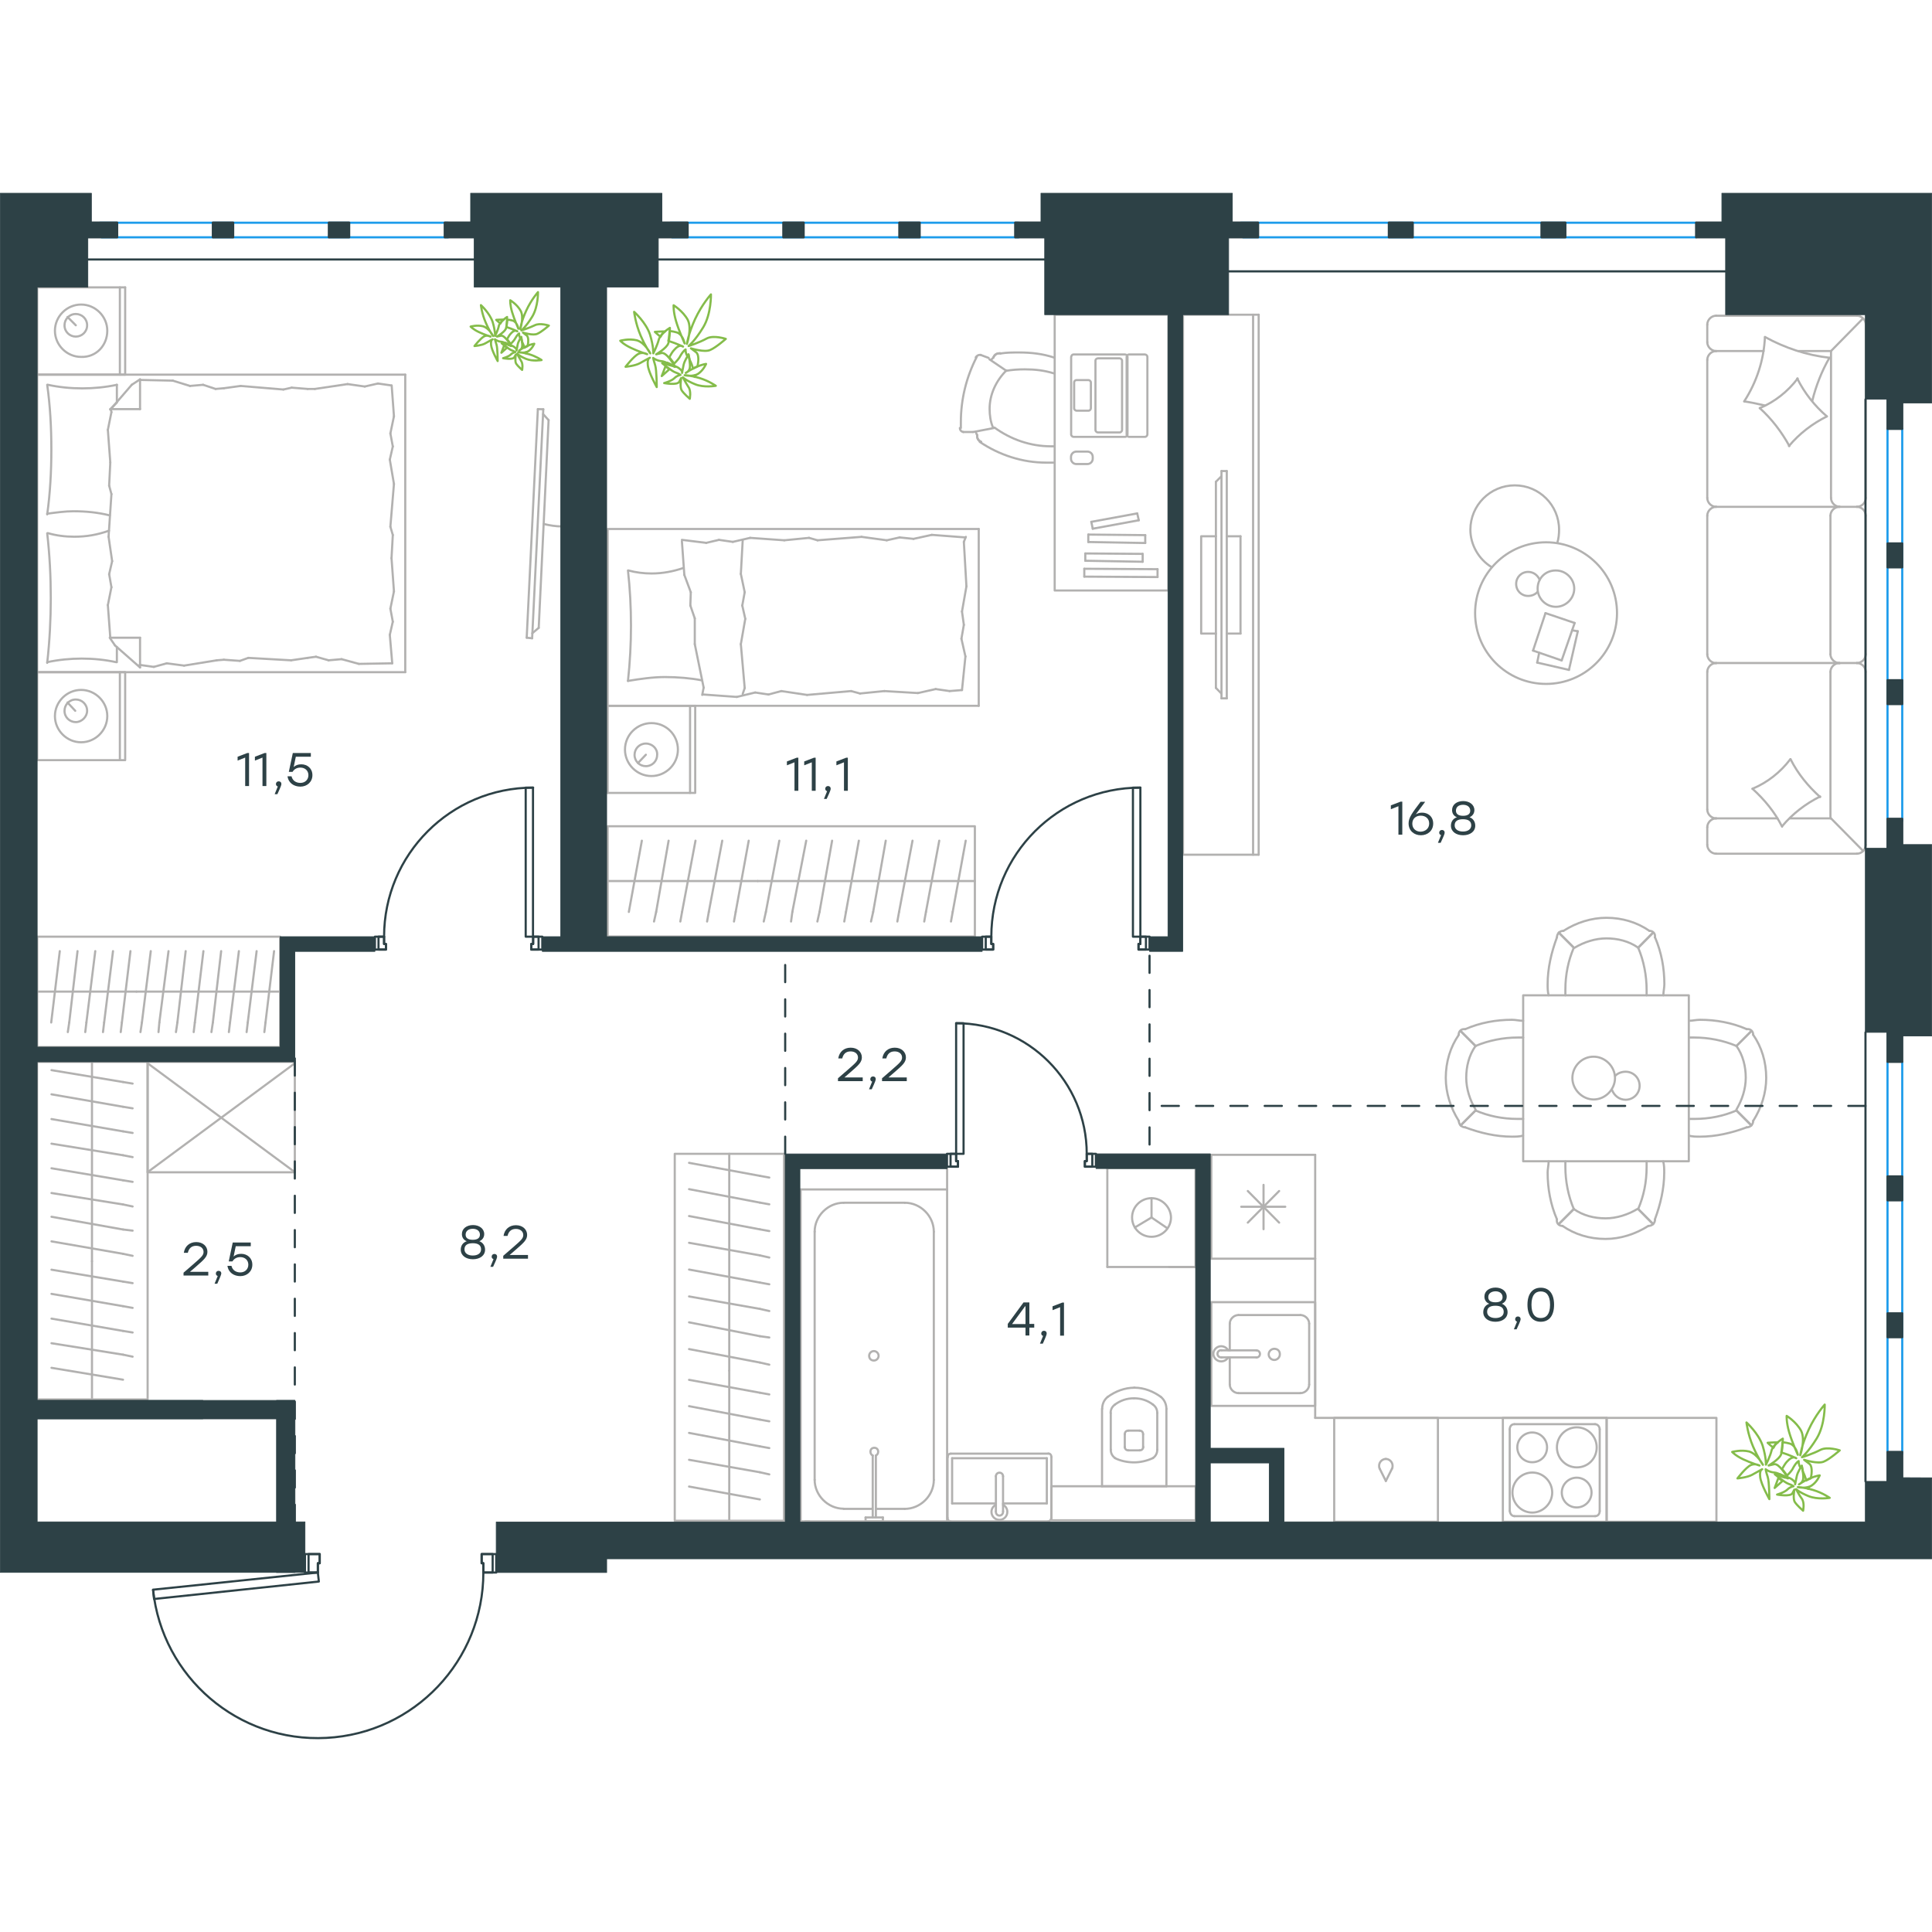 <?xml version="1.0" encoding="utf-8"?>
<!-- Generator: Adobe Illustrator 26.5.0, SVG Export Plug-In . SVG Version: 6.00 Build 0)  -->
<svg version="1.1" id="Слой_1" xmlns="http://www.w3.org/2000/svg" xmlns:xlink="http://www.w3.org/1999/xlink" x="0px" y="0px"
	 viewBox="0 0 1350.6 1081" style="enable-background:new 0 0 1350.6 1081;" xml:space="preserve" width="200" height="200">
<style type="text/css">
	.st0{fill:none;stroke:#B2B1B0;stroke-width:1.5;stroke-linecap:round;stroke-linejoin:round;stroke-miterlimit:22.926;}
	.st1{fill:none;stroke:#2D4146;stroke-width:1.5;stroke-linecap:round;stroke-linejoin:round;stroke-miterlimit:10;}
	.st2{fill:none;stroke:#1D9CEB;stroke-width:1.5;stroke-linecap:round;stroke-linejoin:round;stroke-miterlimit:22.926;}
	.st3{fill:none;stroke:#2D4146;stroke-width:1.5;stroke-linecap:round;stroke-linejoin:round;stroke-miterlimit:22.926;}
	
		.st4{fill:none;stroke:#2D4146;stroke-width:1.5;stroke-linecap:round;stroke-linejoin:round;stroke-miterlimit:22.926;stroke-dasharray:12,12,0,0,0,0;}
	.st5{fill:#2D4146;}
	.st6{fill:#2D4146;stroke:#2D4146;stroke-width:0.5;stroke-linecap:round;stroke-linejoin:round;stroke-miterlimit:10;}
	.st7{fill:none;stroke:#84BC4A;stroke-width:1.5;stroke-linecap:round;stroke-linejoin:round;stroke-miterlimit:22.926;}
</style>
<g>
	<g>
		<line class="st0" x1="26" y1="127.1" x2="26" y2="66.1"/>
		<line class="st0" x1="87.5" y1="66.1" x2="87.5" y2="127.1"/>
		<line class="st0" x1="87.5" y1="127.1" x2="26" y2="127.1"/>
		<line class="st0" x1="26" y1="66.1" x2="87.5" y2="66.1"/>
		<line class="st0" x1="53" y1="92.6" x2="47.2" y2="86.8"/>
		<line class="st0" x1="83.8" y1="66.1" x2="83.8" y2="127.1"/>
		<path class="st0" d="M75,96.4c0-10-8.3-18.3-18.3-18.3s-18.3,8.3-18.3,18.3s8.3,18.3,18.3,18.3C67.1,115.1,75,106.8,75,96.4z"/>
		<path class="st0" d="M60.9,92.6c0-4.6-3.7-7.9-7.9-7.9c-4.6,0-7.9,3.7-7.9,7.9c0,4.6,3.7,7.9,7.9,7.9S60.9,97.2,60.9,92.6z"/>
		<line class="st0" x1="26" y1="335.1" x2="26" y2="127.1"/>
		<line class="st0" x1="81.7" y1="317.5" x2="81.7" y2="328.1"/>
		<line class="st0" x1="77.1" y1="151.2" x2="97.9" y2="151.2"/>
		<line class="st0" x1="81.7" y1="146.6" x2="77.1" y2="151.2"/>
		<line class="st0" x1="283.3" y1="335.1" x2="26" y2="335.1"/>
		<line class="st0" x1="97.9" y1="130.4" x2="97.9" y2="151.2"/>
		<line class="st0" x1="26" y1="127.1" x2="283.3" y2="127.1"/>
		<line class="st0" x1="97.9" y1="331.8" x2="80.4" y2="316.4"/>
		<line class="st0" x1="80.4" y1="316.4" x2="76.7" y2="311"/>
		<line class="st0" x1="81.7" y1="134.2" x2="81.7" y2="146.3"/>
		<line class="st0" x1="77.1" y1="311" x2="97.9" y2="311"/>
		<line class="st0" x1="77.1" y1="151.6" x2="92.1" y2="134.2"/>
		<line class="st0" x1="92.1" y1="134.2" x2="97.9" y2="130.4"/>
		<line class="st0" x1="97.9" y1="331.8" x2="97.9" y2="311"/>
		<line class="st0" x1="274.6" y1="239.2" x2="273.7" y2="255.4"/>
		<line class="st0" x1="272.5" y1="186.5" x2="275.4" y2="203.5"/>
		<line class="st0" x1="272.9" y1="168.2" x2="274.6" y2="177.3"/>
		<line class="st0" x1="274.6" y1="177.3" x2="272.5" y2="186.5"/>
		<line class="st0" x1="272.9" y1="233.4" x2="274.6" y2="239.2"/>
		<line class="st0" x1="275.4" y1="203.5" x2="272.9" y2="233.4"/>
		<line class="st0" x1="273.8" y1="134.6" x2="275.4" y2="156.2"/>
		<line class="st0" x1="275.4" y1="156.2" x2="272.9" y2="168.2"/>
		<line class="st0" x1="272.5" y1="309" x2="274.2" y2="328.9"/>
		<line class="st0" x1="272.9" y1="290.7" x2="274.6" y2="299.8"/>
		<line class="st0" x1="274.6" y1="299.8" x2="272.5" y2="309"/>
		<line class="st0" x1="273.7" y1="255.4" x2="275.4" y2="278.6"/>
		<line class="st0" x1="275.4" y1="278.6" x2="272.9" y2="290.7"/>
		<line class="st0" x1="283.3" y1="335.1" x2="283.3" y2="127.1"/>
		<path class="st0" d="M33,238c1.7,14.9,2.5,29.9,2.5,45.3c0,14.9-0.8,30.3-2.5,45.3"/>
		<path class="st0" d="M76.2,236.2c-8.3,2.9-15.7,4.2-24.4,4.2c-6.2,0-12.5-0.8-18.3-2.5"/>
		<path class="st0" d="M33,328.1c7.9-1.7,16.2-2.5,24.1-2.5c8.3,0,16.2,0.8,24.1,2.5"/>
		<path class="st0" d="M33,224.3c6.2-0.8,12.5-1.7,18.3-1.7c8.7,0,17,0.8,25.4,2.9"/>
		<line class="st0" x1="150.7" y1="137.1" x2="156.5" y2="136.6"/>
		<line class="st0" x1="132.8" y1="135" x2="142" y2="134.2"/>
		<line class="st0" x1="142" y1="134.2" x2="150.7" y2="137.1"/>
		<line class="st0" x1="97.9" y1="130.8" x2="120.8" y2="131.3"/>
		<line class="st0" x1="120.8" y1="131.3" x2="132.8" y2="135"/>
		<line class="st0" x1="203.9" y1="136.2" x2="215.1" y2="137.1"/>
		<line class="st0" x1="156.5" y1="136.6" x2="168.2" y2="135"/>
		<line class="st0" x1="198.1" y1="137.5" x2="203.9" y2="136.2"/>
		<line class="st0" x1="168.2" y1="135" x2="198.1" y2="137.5"/>
		<line class="st0" x1="215.1" y1="137.1" x2="220.1" y2="137.1"/>
		<line class="st0" x1="255" y1="135.4" x2="264.2" y2="133.3"/>
		<line class="st0" x1="264.2" y1="133.3" x2="273.3" y2="134.6"/>
		<line class="st0" x1="220.1" y1="137.1" x2="243" y2="133.7"/>
		<line class="st0" x1="243" y1="133.7" x2="255" y2="135.4"/>
		<line class="st0" x1="220.9" y1="324.3" x2="215.1" y2="325.1"/>
		<line class="st0" x1="238.8" y1="326" x2="229.7" y2="326.8"/>
		<line class="st0" x1="229.7" y1="326.8" x2="220.9" y2="324.3"/>
		<line class="st0" x1="274.2" y1="328.9" x2="250.9" y2="329.3"/>
		<line class="st0" x1="250.9" y1="329.3" x2="238.8" y2="326"/>
		<line class="st0" x1="167.7" y1="327.2" x2="156.5" y2="326.4"/>
		<line class="st0" x1="215.1" y1="325.1" x2="203.5" y2="326.8"/>
		<line class="st0" x1="173.6" y1="325.1" x2="167.7" y2="327.2"/>
		<line class="st0" x1="203.5" y1="326.8" x2="173.6" y2="325.1"/>
		<line class="st0" x1="156.5" y1="326.4" x2="151.5" y2="326.8"/>
		<line class="st0" x1="98.3" y1="330.1" x2="97.5" y2="330.1"/>
		<line class="st0" x1="116.6" y1="328.9" x2="107.5" y2="331.4"/>
		<line class="st0" x1="107.5" y1="331.4" x2="98.3" y2="330.1"/>
		<line class="st0" x1="151.5" y1="326.8" x2="128.7" y2="330.5"/>
		<line class="st0" x1="128.7" y1="330.5" x2="116.6" y2="328.9"/>
		<path class="st0" d="M33,134.2c2.1,14.9,2.9,29.9,2.9,45.3c0,14.9-0.8,30.3-2.9,45.3"/>
		<path class="st0" d="M81.7,134.2c-7.9,1.7-16.2,2.5-24.1,2.5c-8.3,0-16.2-0.8-24.1-2.5"/>
		<line class="st0" x1="76.3" y1="204.7" x2="77.1" y2="188.5"/>
		<line class="st0" x1="78.4" y1="257.5" x2="75.9" y2="240.4"/>
		<line class="st0" x1="77.9" y1="275.7" x2="76.3" y2="266.6"/>
		<line class="st0" x1="76.3" y1="266.6" x2="78.4" y2="257.5"/>
		<line class="st0" x1="77.9" y1="210.6" x2="76.3" y2="204.7"/>
		<line class="st0" x1="75.9" y1="240.4" x2="77.9" y2="210.6"/>
		<line class="st0" x1="77.1" y1="311" x2="75.4" y2="288.2"/>
		<line class="st0" x1="75.4" y1="288.2" x2="77.9" y2="275.7"/>
		<line class="st0" x1="77.9" y1="153.3" x2="77.5" y2="151.2"/>
		<line class="st0" x1="77.1" y1="188.5" x2="75.4" y2="165.7"/>
		<line class="st0" x1="75.4" y1="165.7" x2="77.9" y2="153.3"/>
		<line class="st0" x1="26" y1="396.6" x2="26" y2="335.1"/>
		<line class="st0" x1="87.5" y1="335.1" x2="87.5" y2="396.6"/>
		<line class="st0" x1="87.1" y1="396.6" x2="26" y2="396.6"/>
		<line class="st0" x1="26" y1="335.1" x2="87.1" y2="335.1"/>
		<line class="st0" x1="52.6" y1="362.1" x2="47.2" y2="356.3"/>
		<line class="st0" x1="83.8" y1="335.1" x2="83.8" y2="396.6"/>
		<path class="st0" d="M75,365.8c0-10-8.3-18.3-18.3-18.3s-18.3,8.3-18.3,18.3s8.3,18.3,18.3,18.3C66.7,384.1,75,375.8,75,365.8z"/>
		<path class="st0" d="M60.9,362.1c0-4.6-3.7-7.9-7.9-7.9c-4.6,0-7.9,3.7-7.9,7.9c0,4.6,3.7,7.9,7.9,7.9S60.9,366.2,60.9,362.1z"/>
	</g>
	<g>
		<path class="st0" d="M380.1,231.5c4.2,1,8.5,1.7,12.6,1.7"/>
		<line class="st0" x1="372" y1="311.4" x2="379.8" y2="151.3"/>
		<line class="st0" x1="376" y1="151.2" x2="368.2" y2="311"/>
		<line class="st0" x1="368.2" y1="311" x2="372" y2="311.4"/>
		<line class="st0" x1="383.5" y1="158.9" x2="376.6" y2="304.1"/>
		<line class="st0" x1="379.7" y1="154.7" x2="383.5" y2="158.9"/>
		<line class="st0" x1="376.6" y1="304.1" x2="372.1" y2="307.9"/>
		<line class="st0" x1="376" y1="151.2" x2="379.8" y2="151.3"/>
	</g>
</g>
<g>
	<line class="st0" x1="26" y1="558.4" x2="95.4" y2="558.4"/>
	<line class="st0" x1="84.4" y1="586.7" x2="85.2" y2="580"/>
	<line class="st0" x1="85.2" y1="580" x2="91.2" y2="530.1"/>
	<line class="st0" x1="72" y1="586.7" x2="72.8" y2="580"/>
	<line class="st0" x1="72.8" y1="580" x2="79" y2="530.1"/>
	<line class="st0" x1="59.6" y1="586.7" x2="60.4" y2="580"/>
	<line class="st0" x1="60.4" y1="580" x2="66.6" y2="530.1"/>
	<line class="st0" x1="47.4" y1="586.7" x2="48.4" y2="580"/>
	<line class="st0" x1="48.4" y1="580" x2="54.2" y2="530.1"/>
	<line class="st0" x1="35.8" y1="580" x2="41.8" y2="530.1"/>
	<rect x="26" y="520" class="st0" width="169.8" height="77.2"/>
	<line class="st0" x1="95.4" y1="558.4" x2="195.8" y2="558.4"/>
	<line class="st0" x1="184.8" y1="586.7" x2="185.6" y2="580"/>
	<line class="st0" x1="185.6" y1="580" x2="191.6" y2="530.1"/>
	<line class="st0" x1="172.4" y1="586.7" x2="173.2" y2="580"/>
	<line class="st0" x1="173.2" y1="580" x2="179.4" y2="530.1"/>
	<line class="st0" x1="160" y1="586.7" x2="160.8" y2="580"/>
	<line class="st0" x1="160.8" y1="580" x2="167" y2="530.1"/>
	<line class="st0" x1="147.8" y1="586.7" x2="148.8" y2="580"/>
	<line class="st0" x1="148.8" y1="580" x2="154.6" y2="530.1"/>
	<line class="st0" x1="135.4" y1="586.7" x2="136.2" y2="580"/>
	<line class="st0" x1="136.2" y1="580" x2="142.2" y2="530.1"/>
	<line class="st0" x1="123" y1="586.7" x2="124" y2="580"/>
	<line class="st0" x1="124" y1="580" x2="129.8" y2="530.1"/>
	<line class="st0" x1="110.8" y1="586.7" x2="111.4" y2="580"/>
	<line class="st0" x1="111.4" y1="580" x2="117.8" y2="530.1"/>
	<line class="st0" x1="99.2" y1="580" x2="105.4" y2="530.1"/>
	<line class="st0" x1="98.2" y1="586.7" x2="99.2" y2="580"/>
</g>
<g>
	<line class="st0" x1="424.8" y1="481.1" x2="529.7" y2="481.1"/>
	<line class="st0" x1="513.1" y1="509.4" x2="514.3" y2="502.7"/>
	<line class="st0" x1="514.3" y1="502.7" x2="523.4" y2="452.9"/>
	<line class="st0" x1="494.3" y1="509.4" x2="495.5" y2="502.7"/>
	<line class="st0" x1="495.5" y1="502.7" x2="504.9" y2="452.9"/>
	<line class="st0" x1="475.6" y1="509.4" x2="476.8" y2="502.7"/>
	<line class="st0" x1="476.8" y1="502.7" x2="486.2" y2="452.9"/>
	<line class="st0" x1="457.2" y1="509.4" x2="458.7" y2="502.7"/>
	<line class="st0" x1="458.7" y1="502.7" x2="467.4" y2="452.9"/>
	<line class="st0" x1="439.6" y1="502.7" x2="448.7" y2="452.9"/>
	<rect x="424.8" y="442.8" class="st0" width="256.7" height="77.1"/>
	<line class="st0" x1="529.7" y1="481.1" x2="681.4" y2="481.1"/>
	<line class="st0" x1="664.8" y1="509.4" x2="666" y2="502.7"/>
	<line class="st0" x1="666" y1="502.7" x2="675.1" y2="452.9"/>
	<line class="st0" x1="646.1" y1="509.4" x2="647.3" y2="502.7"/>
	<line class="st0" x1="647.3" y1="502.7" x2="656.6" y2="452.9"/>
	<line class="st0" x1="627.3" y1="509.4" x2="628.5" y2="502.7"/>
	<line class="st0" x1="628.5" y1="502.7" x2="637.9" y2="452.9"/>
	<line class="st0" x1="608.9" y1="509.4" x2="610.4" y2="502.7"/>
	<line class="st0" x1="610.4" y1="502.7" x2="619.2" y2="452.9"/>
	<line class="st0" x1="590.2" y1="509.4" x2="591.4" y2="502.7"/>
	<line class="st0" x1="591.4" y1="502.7" x2="600.4" y2="452.9"/>
	<line class="st0" x1="571.4" y1="509.4" x2="572.9" y2="502.7"/>
	<line class="st0" x1="572.9" y1="502.7" x2="581.7" y2="452.9"/>
	<line class="st0" x1="553" y1="509.4" x2="553.9" y2="502.7"/>
	<line class="st0" x1="553.9" y1="502.7" x2="563.6" y2="452.9"/>
	<line class="st0" x1="535.4" y1="502.7" x2="544.8" y2="452.9"/>
	<line class="st0" x1="533.9" y1="509.4" x2="535.4" y2="502.7"/>
</g>
<g>
	<line class="st0" x1="517.9" y1="315.5" x2="521" y2="297.8"/>
	<line class="st0" x1="518.9" y1="288.5" x2="520.6" y2="279.2"/>
	<line class="st0" x1="521" y1="297.8" x2="518.9" y2="288.5"/>
	<line class="st0" x1="519.2" y1="350.3" x2="520.6" y2="346.2"/>
	<line class="st0" x1="520.6" y1="346.2" x2="517.9" y2="315.5"/>
	<line class="st0" x1="517.9" y1="266.4" x2="519.2" y2="242.9"/>
	<line class="st0" x1="520.6" y1="279.2" x2="517.9" y2="266.4"/>
	<line class="st0" x1="548.3" y1="242.9" x2="565.6" y2="241.2"/>
	<line class="st0" x1="602.3" y1="240.5" x2="619.9" y2="242.9"/>
	<line class="st0" x1="628.9" y1="240.9" x2="638.6" y2="241.9"/>
	<line class="st0" x1="619.9" y1="242.9" x2="628.9" y2="240.9"/>
	<line class="st0" x1="565.6" y1="241.2" x2="571.5" y2="242.9"/>
	<line class="st0" x1="571.5" y1="242.9" x2="602.3" y2="240.5"/>
	<line class="st0" x1="651.4" y1="239.1" x2="674.9" y2="240.9"/>
	<line class="st0" x1="638.6" y1="241.9" x2="651.4" y2="239.1"/>
	<line class="st0" x1="502.6" y1="242.6" x2="512.3" y2="244"/>
	<line class="st0" x1="524.4" y1="241.2" x2="548.3" y2="242.9"/>
	<line class="st0" x1="512.3" y1="244" x2="524.4" y2="241.2"/>
	<line class="st0" x1="618.2" y1="348.3" x2="601.2" y2="350"/>
	<line class="st0" x1="564.2" y1="351" x2="546.2" y2="348.3"/>
	<line class="st0" x1="537.2" y1="350.7" x2="527.9" y2="349.3"/>
	<line class="st0" x1="546.2" y1="348.3" x2="537.2" y2="350.7"/>
	<line class="st0" x1="601.2" y1="350" x2="595" y2="348.3"/>
	<line class="st0" x1="595" y1="348.3" x2="564.2" y2="351"/>
	<line class="st0" x1="515.1" y1="352.4" x2="491.6" y2="350.7"/>
	<line class="st0" x1="527.9" y1="349.3" x2="515.1" y2="352.4"/>
	<line class="st0" x1="663.8" y1="348.3" x2="654.1" y2="346.9"/>
	<line class="st0" x1="672.5" y1="347.6" x2="663.8" y2="348.3"/>
	<line class="st0" x1="641.7" y1="349.7" x2="618.2" y2="348.3"/>
	<line class="st0" x1="654.1" y1="346.9" x2="641.7" y2="349.7"/>
	<line class="st0" x1="684.2" y1="235" x2="684.2" y2="358.6"/>
	<polyline class="st0" points="684.2,235 424.8,235 424.8,358.6 684.2,358.6 	"/>
	<line class="st0" x1="675.6" y1="275.1" x2="672.5" y2="292.7"/>
	<line class="st0" x1="673.8" y1="302" x2="672.1" y2="311.7"/>
	<line class="st0" x1="672.5" y1="292.7" x2="673.8" y2="302"/>
	<line class="st0" x1="675.2" y1="240.5" x2="673.8" y2="244"/>
	<line class="st0" x1="673.8" y1="244" x2="675.6" y2="275.1"/>
	<line class="st0" x1="674.9" y1="324.1" x2="672.5" y2="347.6"/>
	<line class="st0" x1="672.1" y1="311.7" x2="674.9" y2="324.1"/>
	<line class="st0" x1="476.7" y1="242.6" x2="493.7" y2="244.7"/>
	<line class="st0" x1="493.7" y1="244.7" x2="502.6" y2="242.6"/>
	<line class="st0" x1="485.7" y1="315.5" x2="485.7" y2="297.5"/>
	<line class="st0" x1="482.6" y1="288.5" x2="482.9" y2="279.2"/>
	<line class="st0" x1="485.7" y1="297.5" x2="482.6" y2="288.5"/>
	<line class="st0" x1="490.9" y1="351" x2="491.9" y2="345.9"/>
	<line class="st0" x1="491.9" y1="345.9" x2="485.7" y2="315.5"/>
	<line class="st0" x1="478.4" y1="267.1" x2="476.7" y2="243.6"/>
	<line class="st0" x1="482.9" y1="279.2" x2="478.4" y2="267.1"/>
	<line class="st0" x1="482.4" y1="419.5" x2="482.4" y2="358.6"/>
	<line class="st0" x1="486" y1="358.6" x2="424.8" y2="358.6"/>
	<polyline class="st0" points="486,358.6 486,419.5 424.8,419.5 	"/>
	<g>
		<line class="st0" x1="451.5" y1="392.8" x2="446" y2="398.6"/>
		<path class="st0" d="M451.5,385c-4.5,0-7.9,3.6-7.9,7.9c0,4.5,3.6,7.9,7.9,7.9c4.5,0,7.9-3.6,7.9-7.9
			C459.7,388.6,456,385,451.5,385z"/>
		<path class="st0" d="M455.4,370.7c-10,0-18.5,8.2-18.5,18.5c0,10,8.2,18.5,18.5,18.5c10,0,18.5-8.2,18.5-18.5
			C473.9,378.9,465.7,370.7,455.4,370.7z"/>
	</g>
	<line class="st0" x1="424.8" y1="419.5" x2="424.8" y2="358.6"/>
	<path class="st0" d="M439,264c1.4,12.7,2.1,25.5,2.1,38.6c0,12.7-0.7,25.8-2.1,38.6"/>
	<path class="st0" d="M477.9,262.2c-7.3,2.5-14.7,3.9-22.4,3.9c-5.5,0-11-0.7-16.2-2.1"/>
	<path class="st0" d="M439,341.2c8.5-1.4,17.4-2.7,25.8-2.7c8.9,0,18.4,0.8,25.8,2.3"/>
</g>
<g>
	<rect x="737.3" y="85.2" class="st0" width="79.5" height="192.8"/>
	<line class="st0" x1="673.4" y1="167.2" x2="680" y2="167.2"/>
	<line class="st0" x1="691.1" y1="115.4" x2="685.5" y2="113.3"/>
	<line class="st0" x1="703.5" y1="124.4" x2="691.7" y2="116.4"/>
	<line class="st0" x1="694.9" y1="164.4" x2="680.3" y2="167.2"/>
	<path class="st0" d="M703.5,124.4c4.1-0.7,8.3-1,12.8-1c7.3,0,13.5,0.7,20.4,2.8"/>
	<path class="st0" d="M736.4,188.6h-5.2c-16.3,0-32.5-5.2-46.3-14.5"/>
	<path class="st0" d="M736.7,177.2h-2.1c-14.2,0-28-4.8-39.4-13.1"/>
	<path class="st0" d="M694.2,164.1c-1.7-3.8-2.4-8.6-2.4-13.1c0-10,4.5-19.7,11.8-26.9"/>
	<path class="st0" d="M699.4,112.3c4.5-0.7,8.6-0.7,13.1-0.7c8.6,0,16.6,1,24.2,3.5"/>
	<path class="st0" d="M682.8,168.9c-0.3-0.7-0.3-1-0.7-1.7"/>
	<path class="st0" d="M671.7,164.4v-4.1c0-15.9,3.8-31.4,11.1-45.6"/>
	<path class="st0" d="M682.1,115c0.7-1,1.7-1.7,2.8-1.7h0.7"/>
	<path class="st0" d="M673.4,167.2c-1.7-0.3-2.4-1.7-2.4-2.8"/>
	<path class="st0" d="M692.8,116.8c0.7-0.7,1-1,1.7-1.7"/>
	<path class="st0" d="M685.9,174.1c-1.7-0.7-2.8-2.1-2.8-4.1v-0.7"/>
	<path class="st0" d="M694.5,115c0.7-1.7,2.1-2.8,4.2-2.8h0.7"/>
	<path class="st0" d="M694.5,115c0.7-1.7,2.1-2.8,4.2-2.8h0.7"/>
	<path class="st0" d="M685.9,174.1c-1.7-0.7-2.8-2.1-2.8-4.1v-0.7"/>
	<path class="st0" d="M789.3,113h11.1c0.7,0,1.7,0.7,1.7,1.7v54.2c0,0.7-0.7,1.7-1.7,1.7h-11.1c-0.7,0-1.7-0.7-1.7-1.7v-54.2
		C787.9,113.3,788.6,113,789.3,113z"/>
	<path class="st0" d="M767.5,115.7h15.2c0.7,0,1.7,0.7,1.7,1.7v48.4c0,0.7-0.7,1.7-1.7,1.7h-15.2c-0.7,0-1.7-0.7-1.7-1.7v-48.7
		C765.8,116.4,766.8,115.7,767.5,115.7z"/>
	<path class="st0" d="M752.6,130.9h8.3c0.7,0,1.7,0.7,1.7,1.7v18c0,0.7-0.7,1.7-1.7,1.7h-8.3c-0.7,0-1.7-0.7-1.7-1.7v-18
		C750.9,131.6,751.6,130.9,752.6,130.9z"/>
	<path class="st0" d="M750.5,113h36c0.7,0,1.7,0.7,1.7,1.7v54.2c0,0.7-0.7,1.7-1.7,1.7h-36c-0.7,0-1.7-0.7-1.7-1.7v-54.2
		C749.2,113.3,749.8,113,750.5,113z"/>
	<line class="st0" x1="762.9" y1="230" x2="795" y2="224.1"/>
	<line class="st0" x1="800.6" y1="239.3" x2="800.6" y2="244.8"/>
	<line class="st0" x1="800.6" y1="244.8" x2="760.8" y2="244.1"/>
	<line class="st0" x1="760.8" y1="238.9" x2="800.6" y2="239.3"/>
	<line class="st0" x1="763.9" y1="234.8" x2="762.9" y2="230"/>
	<line class="st0" x1="760.8" y1="244.1" x2="760.8" y2="238.9"/>
	<line class="st0" x1="796.1" y1="228.9" x2="763.9" y2="234.8"/>
	<line class="st0" x1="795" y1="224.1" x2="796.1" y2="228.9"/>
	<line class="st0" x1="798.8" y1="252.4" x2="798.8" y2="257.9"/>
	<line class="st0" x1="798.8" y1="257.9" x2="758.7" y2="257.2"/>
	<line class="st0" x1="758.7" y1="252.1" x2="798.8" y2="252.4"/>
	<line class="st0" x1="758.7" y1="257.2" x2="758.7" y2="252.1"/>
	<line class="st0" x1="809.2" y1="263.1" x2="809.2" y2="268.6"/>
	<line class="st0" x1="809.2" y1="268.6" x2="758" y2="268.3"/>
	<line class="st0" x1="758" y1="262.8" x2="809.2" y2="263.1"/>
	<line class="st0" x1="758" y1="268.3" x2="758" y2="262.8"/>
	<path class="st0" d="M763.9,184.6v1.3c0,2-1.7,3.7-3.7,3.7h-7.8c-2,0-3.7-1.7-3.7-3.7v-1.3c0-2,1.7-3.7,3.7-3.7h7.8
		C762.2,180.9,763.9,182.5,763.9,184.6z"/>
</g>
<g>
	<line class="st0" x1="1096.8" y1="333.5" x2="1074.6" y2="328.4"/>
	<line class="st0" x1="1074.6" y1="328.4" x2="1076" y2="321.5"/>
	<line class="st0" x1="1099" y1="305.8" x2="1103" y2="306.5"/>
	<line class="st0" x1="1103" y1="306.5" x2="1096.8" y2="333.5"/>
	<line class="st0" x1="1091.7" y1="326.9" x2="1071.7" y2="320"/>
	<line class="st0" x1="1071.7" y1="320" x2="1080.4" y2="293.8"/>
	<line class="st0" x1="1080.4" y1="293.8" x2="1100.8" y2="300.7"/>
	<line class="st0" x1="1100.8" y1="300.7" x2="1091.7" y2="326.9"/>
	<ellipse class="st0" cx="1080.8" cy="293.8" rx="49.6" ry="49.5"/>
	<path class="st0" d="M1074.9,276.7c0,6.9,5.8,12.7,12.8,12.7c6.9,0,12.8-5.8,12.8-12.7c0-6.9-5.8-12.7-12.8-12.7
		C1080.4,263.9,1074.9,269.4,1074.9,276.7z"/>
	<path class="st0" d="M1074.9,278.9c-1.5,1.8-4,2.9-6.6,2.9c-4.7,0-8.4-3.6-8.4-8.4c0-4.7,3.6-8.4,8.4-8.4c3.6,0,6.6,2.2,8,5.5"/>
	<path class="st0" d="M1042.8,261.7c-9.1-5.5-14.9-15.7-14.9-26.2c0-17.1,13.9-31,31-31s31,13.8,31,31c0,3-0.3,6.1-1.2,9.1"/>
</g>
<g>
	<g>
		<line class="st0" x1="876" y1="462.7" x2="876" y2="85.2"/>
		<polyline class="st0" points="879.9,85.2 827,85.2 827,462.7 879.9,462.7 		"/>
		<line class="st0" x1="879.9" y1="462.7" x2="879.9" y2="85.2"/>
	</g>
	<g>
		<polyline class="st0" points="850,240.1 839.7,240.1 839.7,308.1 850,308.1 		"/>
		<line class="st0" x1="857.6" y1="308.1" x2="867.2" y2="308.1"/>
		<line class="st0" x1="867.2" y1="308.1" x2="867.2" y2="240.1"/>
		<line class="st0" x1="867.2" y1="240.1" x2="857.6" y2="240.1"/>
		<line class="st0" x1="857.6" y1="353.4" x2="853.9" y2="353.4"/>
		<line class="st0" x1="850" y1="202" x2="853.9" y2="198.1"/>
		<line class="st0" x1="853.9" y1="350.1" x2="850" y2="346.1"/>
		<line class="st0" x1="853.9" y1="194.5" x2="853.9" y2="353.4"/>
		<line class="st0" x1="857.6" y1="353.4" x2="857.6" y2="194.5"/>
		<line class="st0" x1="857.6" y1="194.5" x2="853.9" y2="194.5"/>
		<line class="st0" x1="850" y1="346.1" x2="850" y2="202"/>
	</g>
</g>
<g>
	<line class="st0" x1="1298.1" y1="85.9" x2="1199.7" y2="85.9"/>
	<line class="st0" x1="1193.5" y1="225.7" x2="1193.5" y2="322.6"/>
	<line class="st0" x1="1193.5" y1="334.9" x2="1193.5" y2="431.1"/>
	<line class="st0" x1="1304.3" y1="455.8" x2="1304.3" y2="334.9"/>
	<line class="st0" x1="1193.5" y1="92.1" x2="1193.5" y2="104.4"/>
	<line class="st0" x1="1199.7" y1="110.6" x2="1232.9" y2="110.6"/>
	<line class="st0" x1="1280" y1="110.6" x2="1280" y2="213.3"/>
	<line class="st0" x1="1280" y1="437.3" x2="1251.3" y2="437.3"/>
	<line class="st0" x1="1193.5" y1="443.4" x2="1193.5" y2="455.8"/>
	<line class="st0" x1="1199.7" y1="462" x2="1298.1" y2="462"/>
	<line class="st0" x1="1302.2" y1="88" x2="1280" y2="110.6"/>
	<line class="st0" x1="1280" y1="437.3" x2="1302.5" y2="460.1"/>
	<line class="st0" x1="1285.8" y1="219.5" x2="1298.1" y2="219.5"/>
	<line class="st0" x1="1199.7" y1="328.7" x2="1285.8" y2="328.7"/>
	<line class="st0" x1="1199.7" y1="219.5" x2="1285.8" y2="219.5"/>
	<line class="st0" x1="1285.8" y1="328.7" x2="1298.1" y2="328.7"/>
	<line class="st0" x1="1193.5" y1="116.8" x2="1193.5" y2="213.3"/>
	<line class="st0" x1="1304.3" y1="213.3" x2="1304.3" y2="92.1"/>
	<line class="st0" x1="1279.6" y1="225.7" x2="1279.6" y2="322.6"/>
	<line class="st0" x1="1304.3" y1="322.6" x2="1304.3" y2="225.7"/>
	<line class="st0" x1="1279.6" y1="334.9" x2="1279.6" y2="437.3"/>
	<line class="st0" x1="1242.6" y1="437.3" x2="1199.7" y2="437.3"/>
	<line class="st0" x1="1257.4" y1="110.6" x2="1280" y2="110.6"/>
	<path class="st0" d="M1304.3,92.1c0-3.3-2.9-6.2-6.2-6.2"/>
	<path class="st0" d="M1298.1,462c3.3,0,6.2-2.9,6.2-6.2"/>
	<path class="st0" d="M1193.5,431.1c0,3.3,2.9,6.2,6.2,6.2"/>
	<path class="st0" d="M1199.7,85.9c-3.3,0-6.2,2.9-6.2,6.2"/>
	<path class="st0" d="M1193.5,104.4c0,3.3,2.9,6.2,6.2,6.2"/>
	<path class="st0" d="M1199.7,110.6c-3.3,0-6.2,2.9-6.2,6.2"/>
	<path class="st0" d="M1193.5,322.6c0,3.3,2.9,6.2,6.2,6.2"/>
	<path class="st0" d="M1199.7,219.5c-3.3,0-6.2,2.9-6.2,6.2"/>
	<path class="st0" d="M1193.5,213.3c0,3.3,2.9,6.2,6.2,6.2"/>
	<path class="st0" d="M1199.7,437.3c-3.3,0-6.2,2.9-6.2,6.2"/>
	<path class="st0" d="M1193.5,455.8c0,3.3,2.9,6.2,6.2,6.2"/>
	<path class="st0" d="M1280,213.3c0,3.3,2.9,6.2,6.2,6.2"/>
	<path class="st0" d="M1298.1,219.5c3.3,0,6.2-2.9,6.2-6.2"/>
	<path class="st0" d="M1285.8,219.5c-3.3,0-6.2,2.9-6.2,6.2"/>
	<path class="st0" d="M1304.3,225.7c0-3.3-2.9-6.2-6.2-6.2"/>
	<path class="st0" d="M1279.6,322.6c0,3.3,3.1,6.2,6.5,6.2"/>
	<path class="st0" d="M1298.1,328.7c3.3,0,6.2-2.9,6.2-6.2"/>
	<path class="st0" d="M1285.8,328.7c-3.3,0-6.2,2.9-6.2,6.2"/>
	<path class="st0" d="M1304.3,334.9c0-3.3-2.9-6.2-6.2-6.2"/>
	<path class="st0" d="M1245.8,443.1c-5.1-10.2-12.3-18.9-20.7-26.5"/>
	<path class="st0" d="M1225.1,416.6c10.5-4.4,19.6-11.6,26.5-20.7"/>
	<path class="st0" d="M1251.7,395.9c5.1,10.2,12.3,18.9,20.7,26.5"/>
	<path class="st0" d="M1272.4,422c-10.2,5.1-19.2,12-26.5,20.7"/>
	<path class="st0" d="M1250.9,177c-5.4-9.8-12.3-18.9-20.7-26.5"/>
	<path class="st0" d="M1230.2,150.5c10.5-4.4,19.6-11.6,26.5-20.7"/>
	<path class="st0" d="M1256.4,129.8c5.1,10.2,12,18.9,20.7,26.5"/>
	<path class="st0" d="M1277.1,156.3c-10.2,5.1-19.2,12-26.5,20.7"/>
	<path class="st0" d="M1233.9,148.7c-4.7-1.1-9.8-2.2-14.5-2.9"/>
	<path class="st0" d="M1219.3,145.8c8.7-13.4,13.8-29,14.5-45"/>
	<path class="st0" d="M1233.9,100.8c13.8,7.6,29.1,12.7,45,14.5"/>
	<path class="st0" d="M1278.9,115.3c-5.4,9.4-9.4,19.6-12,30.1"/>
	<path class="st0" d="M1199.7,328.7c-3.3,0-6.2,2.9-6.2,6.2"/>
</g>
<g>
	<line class="st0" x1="919.4" y1="672.5" x2="919.4" y2="745.1"/>
	<line class="st0" x1="883.3" y1="693.5" x2="883.3" y2="724.5"/>
	<line class="st0" x1="872.3" y1="719.9" x2="894.2" y2="697.8"/>
	<line class="st0" x1="872.3" y1="697.8" x2="894.2" y2="719.9"/>
	<line class="st0" x1="867.7" y1="708.8" x2="898.5" y2="708.8"/>
	<line class="st0" x1="919.4" y1="745.1" x2="846.8" y2="745.1"/>
	<line class="st0" x1="846.8" y1="672.5" x2="846.8" y2="745.1"/>
	<line class="st0" x1="919.4" y1="672.5" x2="846.8" y2="672.5"/>
</g>
<g>
	<rect x="846.8" y="775.5" class="st0" width="72.6" height="72.5"/>
	<line class="st0" x1="878.3" y1="809.2" x2="854" y2="809.2"/>
	<line class="st0" x1="859.7" y1="814.1" x2="859.7" y2="833.1"/>
	<line class="st0" x1="915.2" y1="833.1" x2="915.2" y2="790.5"/>
	<line class="st0" x1="859.7" y1="790.5" x2="859.7" y2="809.2"/>
	<line class="st0" x1="909.1" y1="784.5" x2="865.8" y2="784.5"/>
	<line class="st0" x1="854" y1="814.1" x2="878.3" y2="814.1"/>
	<line class="st0" x1="865.8" y1="839.1" x2="909.1" y2="839.1"/>
	<path class="st0" d="M878.3,809.2L878.3,809.2c1.4,0,2.5,1.1,2.5,2.5s-1.1,2.5-2.5,2.5"/>
	<path class="st0" d="M865.8,839.1c-3.2,0-6.1-2.8-6.1-6"/>
	<path class="st0" d="M858.6,814.1c-1.1,1.8-2.9,2.8-5,2.8c-2.9,0-5.4-2.5-5.4-5.3s2.5-5.3,5.4-5.3c2.1,0,3.9,1.1,5,2.8"/>
	<path class="st0" d="M909.1,784.5c3.2,0,6.1,2.8,6.1,6"/>
	<path class="st0" d="M859.7,790.5c0-3.2,2.9-6,6.1-6"/>
	<path class="st0" d="M915.2,833.1c0,3.2-2.9,6-6.1,6"/>
	<path class="st0" d="M854,814.1h-0.4c-1.4,0-2.5-1.1-2.5-2.5s1.1-2.5,2.5-2.5h0.4"/>
	<path class="st0" d="M890.8,808.1c-2.1,0-3.9,1.8-3.9,3.9c0,2.1,1.8,3.9,3.9,3.9c2.1,0,3.9-1.8,3.9-3.9
		C894.8,809.5,893,808.1,890.8,808.1z"/>
</g>
<g>
	<path class="st0" d="M1081.5,877c0-5.7-4.6-10.4-10.4-10.4c-5.7,0-10.4,4.7-10.4,10.4s4.6,10.4,10.4,10.4S1081.5,883.1,1081.5,877z
		"/>
	<path class="st0" d="M1085.1,908.6c0-7.5-6.1-14-13.9-14c-7.5,0-13.9,6.1-13.9,14c0,7.5,6.1,14,13.9,14
		C1078.7,922.6,1085.1,916.1,1085.1,908.6z"/>
	<path class="st0" d="M1112.6,908.6c0-5.7-4.6-10.4-10.4-10.4c-5.7,0-10.4,4.7-10.4,10.4s4.6,10.4,10.4,10.4
		S1112.6,914.3,1112.6,908.6z"/>
	<path class="st0" d="M1116.2,877c0-7.5-6.1-14-13.9-14c-7.5,0-13.9,6.1-13.9,14c0,7.5,6.1,14,13.9,14S1116.2,884.9,1116.2,877z"/>
	<line class="st0" x1="1055.4" y1="921.5" x2="1055.4" y2="864.4"/>
	<line class="st0" x1="1115.1" y1="925.1" x2="1058.7" y2="925.1"/>
	<line class="st0" x1="1118.3" y1="864.4" x2="1118.3" y2="921.5"/>
	<line class="st0" x1="1058.7" y1="860.8" x2="1115.1" y2="860.8"/>
	<path class="st0" d="M1118.3,921.5L1118.3,921.5c0,2.2-1.4,3.6-3.2,3.6"/>
	<path class="st0" d="M1055.4,864.4L1055.4,864.4c0-2.2,1.4-3.6,3.2-3.6"/>
	<path class="st0" d="M1058.7,925.1L1058.7,925.1c-1.8,0-3.2-1.8-3.2-3.6"/>
	<path class="st0" d="M1115.1,860.8L1115.1,860.8c1.8,0,3.2,1.8,3.2,3.6"/>
	<rect x="1050.6" y="856.4" class="st0" width="72.5" height="72.6"/>
</g>
<g>
	<rect x="932.7" y="856.4" class="st0" width="72.5" height="72.6"/>
	<line class="st0" x1="968.8" y1="900.5" x2="973.1" y2="891.9"/>
	<line class="st0" x1="964.5" y1="891.9" x2="968.8" y2="900.5"/>
	<path class="st0" d="M964.5,891.9c-0.4-0.7-0.4-1.4-0.4-2.1c0-2.5,2.2-4.7,4.7-4.7"/>
	<path class="st0" d="M973.1,891.9c0.4-0.7,0.4-1.4,0.4-2.1c0-2.5-2.2-4.7-4.7-4.7"/>
</g>
<line class="st0" x1="919.4" y1="745.1" x2="919.4" y2="856.4"/>
<line class="st0" x1="919.4" y1="856.4" x2="1123.2" y2="856.4"/>
<rect x="1123.2" y="856.4" class="st0" width="76.7" height="72.6"/>
<g>
	<rect x="1064.8" y="561" class="st0" width="115.8" height="116"/>
	<path class="st0" d="M1213.9,596.4c4.6,6.5,6.5,14.4,6.5,22.2s-2.6,15.7-6.5,22.2"/>
	<path class="st0" d="M1180.6,578.8c2.6,0,5.2-0.7,7.8-0.7c11.1,0,22.2,2,32.6,6.5"/>
	<path class="st0" d="M1221,653.3c-10.4,3.9-21.5,6.5-32.6,6.5c-2.6,0-5.2,0-7.8-0.7"/>
	<path class="st0" d="M1180.6,590.5c1.3,0,2.6,0,3.9,0c9.8,0,20.2,2,29.4,5.9"/>
	<path class="st0" d="M1213.9,641.5c-9.1,3.9-18.9,5.9-29.4,5.9c-1.3,0-2.6,0-3.9,0"/>
	<path class="st0" d="M1225.6,588.6c5.9,8.5,9.1,18.9,9.1,30.1c0,10.5-3.3,20.9-9.1,30.1"/>
	<line class="st0" x1="1213.9" y1="596.4" x2="1224.3" y2="586"/>
	<line class="st0" x1="1213.9" y1="641.5" x2="1224.3" y2="651.9"/>
	<line class="st0" x1="1213.9" y1="596.4" x2="1224.3" y2="586"/>
	<line class="st0" x1="1213.9" y1="641.5" x2="1224.3" y2="651.9"/>
	<path class="st0" d="M1225.6,648.7c0,2.6-2,4.6-4.6,4.6"/>
	<path class="st0" d="M1221,584.7c2.6-0.5,4.6,1.3,4.6,3.9"/>
	<path class="st0" d="M1031.5,596.4c-4.6,6.5-6.5,14.4-6.5,22.2s2.6,15.7,6.5,22.2"/>
	<path class="st0" d="M1064.8,578.8c-2.6,0-5.2-0.7-7.8-0.7c-11.1,0-22.2,2-32.6,6.5"/>
	<path class="st0" d="M1024.3,653.3c10.4,3.9,21.5,6.5,32.6,6.5c2.6,0,5.2,0,7.8-0.7"/>
	<path class="st0" d="M1064.8,590.5c-1.3,0-2.6,0-3.9,0c-9.8,0-20.2,2-29.4,5.9"/>
	<path class="st0" d="M1031.5,641.5c9.1,3.9,18.9,5.9,29.4,5.9c1.3,0,2.6,0,3.9,0"/>
	<path class="st0" d="M1019.8,588.6c-5.9,8.5-9.1,18.9-9.1,30.1c0,10.5,3.3,20.9,9.1,30.1"/>
	<line class="st0" x1="1031.5" y1="596.4" x2="1021.1" y2="586"/>
	<line class="st0" x1="1031.5" y1="641.5" x2="1021.1" y2="651.9"/>
	<line class="st0" x1="1031.5" y1="596.4" x2="1021.1" y2="586"/>
	<line class="st0" x1="1031.5" y1="641.5" x2="1021.1" y2="651.9"/>
	<path class="st0" d="M1019.8,648.7c0,2.6,2,4.6,4.6,4.6"/>
	<path class="st0" d="M1024.3,584.7c-2.6-0.5-4.6,1.3-4.6,3.9"/>
	<g>
		<path class="st0" d="M1145.2,527.7c-6.5-4.6-14.4-6.5-22.2-6.5c-7.8,0-15.7,2.6-22.2,6.5"/>
		<path class="st0" d="M1162.8,561c0-2.6,0.7-5.2,0.7-7.8c0-11.1-2-22.2-6.5-32.7"/>
		<path class="st0" d="M1088.4,520.5c-3.9,10.5-6.5,21.6-6.5,32.7c0,2.6,0,5.2,0.7,7.8"/>
		<path class="st0" d="M1151.1,561c0-1.3,0-2.6,0-3.9c0-9.8-2-20.3-5.9-29.4"/>
		<path class="st0" d="M1100.2,527.7c-3.9,9.1-5.9,18.9-5.9,29.4c0,1.3,0,2.6,0,3.9"/>
		<path class="st0" d="M1153,515.9c-8.5-5.9-18.9-9.1-30-9.1c-10.4,0-20.9,3.3-30,9.1"/>
		<line class="st0" x1="1145.2" y1="527.7" x2="1155.6" y2="517.2"/>
		<line class="st0" x1="1100.2" y1="527.7" x2="1089.7" y2="517.2"/>
		<line class="st0" x1="1145.2" y1="527.7" x2="1155.6" y2="517.2"/>
		<line class="st0" x1="1100.2" y1="527.7" x2="1089.7" y2="517.2"/>
		<path class="st0" d="M1093,515.9c-2.6,0-4.6,2-4.6,4.6"/>
		<path class="st0" d="M1156.9,520.5c0.5-2.6-1.3-4.6-3.9-4.6"/>
	</g>
	<path class="st0" d="M1099.2,618.8c0,8,6.9,15,14.9,15s14.9-6.9,14.9-15c0-8-6.9-14.9-14.9-14.9
		C1105.8,603.8,1099.2,610.8,1099.2,618.8z"/>
	<path class="st0" d="M1129.1,617.3c1.8-1.8,4.4-2.9,7.3-2.9c5.5,0,9.8,4.4,9.8,9.8c0,5.5-4.4,9.8-9.8,9.8c-4.4,0-8-2.9-9.5-6.9"/>
	<g>
		<path class="st0" d="M1100.2,710.4c6.5,4.6,14.4,6.5,22.2,6.5c7.8,0,15.7-2.6,22.2-6.5"/>
		<path class="st0" d="M1082.6,677.1c0,2.6-0.7,5.2-0.7,7.8c0,11.1,2,22.2,6.5,32.7"/>
		<path class="st0" d="M1156.9,717.6c3.9-10.5,6.5-21.6,6.5-32.7c0-2.6,0-5.2-0.7-7.8"/>
		<path class="st0" d="M1094.3,677.1c0,1.3,0,2.6,0,3.9c0,9.8,2,20.3,5.9,29.4"/>
		<path class="st0" d="M1145.2,710.4c3.9-9.1,5.9-18.9,5.9-29.4c0-1.3,0-2.6,0-3.9"/>
		<path class="st0" d="M1092.3,722.2c8.5,5.9,18.9,9.1,30,9.1c10.4,0,20.9-3.3,30-9.1"/>
		<line class="st0" x1="1100.2" y1="710.4" x2="1089.7" y2="720.9"/>
		<line class="st0" x1="1145.2" y1="710.4" x2="1155.6" y2="720.9"/>
		<line class="st0" x1="1100.2" y1="710.4" x2="1089.7" y2="720.9"/>
		<line class="st0" x1="1145.2" y1="710.4" x2="1155.6" y2="720.9"/>
		<path class="st0" d="M1152.4,722.2c2.6,0,4.6-2,4.6-4.6"/>
		<path class="st0" d="M1088.4,717.6c-0.5,2.6,1.3,4.6,3.9,4.6"/>
	</g>
</g>
<g>
	<line class="st0" x1="770.1" y1="904.2" x2="815.4" y2="904.2"/>
	<g>
		<line class="st0" x1="770.4" y1="850.1" x2="770.4" y2="904.2"/>
		<line class="st0" x1="809" y1="878.6" x2="809" y2="853"/>
		<line class="st0" x1="776.5" y1="853" x2="776.5" y2="878.6"/>
		<line class="st0" x1="799.1" y1="877.1" x2="799.1" y2="867.8"/>
		<line class="st0" x1="786.3" y1="867.8" x2="786.3" y2="877.1"/>
		<line class="st0" x1="788.8" y1="879.1" x2="796.7" y2="879.1"/>
		<line class="st0" x1="815.4" y1="904.2" x2="815.4" y2="850.1"/>
		<line class="st0" x1="796.7" y1="865.3" x2="788.8" y2="865.3"/>
		<path class="st0" d="M811.5,841.7c-5.4-3.9-11.8-6.4-18.2-6.4c0,0,0,0-0.5,0"/>
		<path class="st0" d="M796.7,879.1c1.5,0,2.5-1,2.5-2.5"/>
		<path class="st0" d="M806,884.5c2-1.5,3-3.4,3-5.9"/>
		<path class="st0" d="M799.1,867.8c0-1.5-1-2.5-2.5-2.5"/>
		<path class="st0" d="M806,847.1c-3.9-3-8.4-4.4-13.3-4.4"/>
		<path class="st0" d="M788.8,865.3c-1.5,0-2.5,1-2.5,2.5"/>
		<path class="st0" d="M786.3,876.6c0,1.5,1,2.5,2.5,2.5"/>
		<path class="st0" d="M776.5,878.6c0,2.5,1,4.4,3,5.9"/>
		<path class="st0" d="M779.4,884.5c3.9,2,8.9,3,13.3,3s8.9-1,13.3-3"/>
		<path class="st0" d="M779.4,847.1c-2,1.5-3,3.4-3,5.9"/>
		<path class="st0" d="M793.1,835.3L793.1,835.3c-6.9,0-13.3,2.5-18.7,6.4"/>
		<path class="st0" d="M815.4,850.1c0-3.4-1.5-6.4-3.9-8.4"/>
		<path class="st0" d="M774.4,841.7c-2.5,2-3.9,4.9-3.9,8.4"/>
		<path class="st0" d="M792.7,842.7L792.7,842.7c-4.9,0-9.4,1.5-13.3,4.4"/>
		<path class="st0" d="M809,853c0-2.5-1-4.4-3-5.9"/>
	</g>
	<rect x="735" y="904.2" class="st0" width="100.9" height="23.8"/>
</g>
<g>
	<line class="st0" x1="731.8" y1="884.6" x2="731.8" y2="916.2"/>
	<line class="st0" x1="731.8" y1="916.2" x2="701.2" y2="916.2"/>
	<line class="st0" x1="696.2" y1="916.2" x2="665.6" y2="916.2"/>
	<line class="st0" x1="665.6" y1="884.6" x2="731.8" y2="884.6"/>
	<line class="st0" x1="665.6" y1="916.2" x2="665.6" y2="884.6"/>
	<line class="st0" x1="664.6" y1="928.7" x2="732.8" y2="928.7"/>
	<line class="st0" x1="662.4" y1="883.8" x2="662.4" y2="926.2"/>
	<line class="st0" x1="732.8" y1="881.4" x2="664.6" y2="881.4"/>
	<line class="st0" x1="735" y1="926.2" x2="735" y2="883.8"/>
	<path class="st0" d="M735,883.8c0-1.5-0.9-2.5-2.1-2.5"/>
	<path class="st0" d="M664.6,881.4c-1.3,0-2.1,1-2.1,2.5"/>
	<path class="st0" d="M662.4,926.2c0,1.5,0.9,2.5,2.1,2.5"/>
	<path class="st0" d="M732.8,928.7c0.9,0,2.1-1,2.1-2.5"/>
	<line class="st0" x1="696.2" y1="897.2" x2="696.2" y2="921.7"/>
	<line class="st0" x1="701.2" y1="921.7" x2="701.2" y2="897.2"/>
	<path class="st0" d="M696.2,897.2L696.2,897.2c0-1.4,1.1-2.5,2.5-2.5s2.5,1.1,2.5,2.5l0,0"/>
	<path class="st0" d="M701.2,917.2c1.9,0.9,3,2.9,3,4.9c0,3.1-2.5,5.6-5.5,5.6c-3.1,0-5.6-2.5-5.6-5.6c0-2.1,1.2-4,3-4.9"/>
	<path class="st0" d="M701.2,921.7c0,0.1,0,0.2,0,0.4c0,1.4-1.1,2.6-2.5,2.6s-2.5-1.1-2.5-2.6c0-0.1,0-0.2,0-0.4"/>
</g>
<g>
	<line class="st0" x1="609.2" y1="920" x2="589.8" y2="920"/>
	<line class="st0" x1="632.5" y1="920" x2="612.3" y2="920"/>
	<line class="st0" x1="569.5" y1="899.7" x2="569.5" y2="726.2"/>
	<line class="st0" x1="589.8" y1="706" x2="632.5" y2="706"/>
	<line class="st0" x1="662.1" y1="696.7" x2="662.1" y2="928.7"/>
	<line class="st0" x1="559.7" y1="696.7" x2="662.1" y2="696.7"/>
	<line class="st0" x1="652.8" y1="726.2" x2="652.8" y2="899.7"/>
	<line class="st0" x1="559.7" y1="928.7" x2="559.7" y2="696.7"/>
	<line class="st0" x1="662.1" y1="928.7" x2="559.7" y2="928.7"/>
	<path class="st0" d="M589.8,706c-11,0-20.3,9.3-20.3,20.2"/>
	<path class="st0" d="M632.5,920c11,0,20.3-9.3,20.3-20.2"/>
	<path class="st0" d="M652.8,726.2c0-10.9-9.3-20.2-20.3-20.2"/>
	<path class="st0" d="M569.5,899.7c0,10.9,9.3,20.2,20.3,20.2"/>
	<line class="st0" x1="565.7" y1="928.7" x2="563" y2="928.7"/>
	<line class="st0" x1="610.1" y1="926" x2="610.1" y2="882.7"/>
	<line class="st0" x1="612.3" y1="882.7" x2="612.3" y2="926"/>
	<line class="st0" x1="617.2" y1="928.7" x2="605.1" y2="928.7"/>
	<line class="st0" x1="605.1" y1="928.7" x2="605.1" y2="926"/>
	<line class="st0" x1="605.1" y1="926" x2="617.2" y2="926"/>
	<line class="st0" x1="617.2" y1="926" x2="617.2" y2="928.7"/>
	<path class="st0" d="M612.3,882.7c1.1-0.5,1.6-1.6,1.6-2.7c0-1.6-1.1-2.7-2.7-2.7c-1.6,0-2.7,1.1-2.7,2.7c0,1.1,0.5,2.2,1.6,2.7"/>
	<path class="st0" d="M610.9,816.3c1.8,0,3.3-1.5,3.3-3.3s-1.5-3.3-3.3-3.3s-3.3,1.5-3.3,3.3C607.6,815.1,609.1,816.3,610.9,816.3z"
		/>
</g>
<g>
	<line class="st0" x1="835.8" y1="681.8" x2="774.1" y2="681.8"/>
	<g>
		<line class="st0" x1="774.1" y1="750.9" x2="774.1" y2="681.8"/>
		<line class="st0" x1="817.3" y1="750.9" x2="835.8" y2="750.9"/>
		<line class="st0" x1="774.1" y1="750.9" x2="835.8" y2="750.9"/>
		<line class="st0" x1="805" y1="716.3" x2="816" y2="723.8"/>
		<line class="st0" x1="805" y1="716.3" x2="805" y2="702.8"/>
		<line class="st0" x1="805" y1="716.3" x2="793.3" y2="723.3"/>
		<path class="st0" d="M805,702.8c-7.5,0-13.6,6.1-13.6,13.5c0,7.5,6.1,13.5,13.6,13.5s13.6-6.1,13.6-13.5
			C818.5,709.2,812.4,702.8,805,702.8z"/>
		<line class="st0" x1="835.8" y1="750.9" x2="835.8" y2="681.8"/>
	</g>
</g>
<line class="st0" x1="662.1" y1="696.7" x2="662.1" y2="682.1"/>
<g>
	<line class="st0" x1="509.8" y1="928.3" x2="509.8" y2="823.4"/>
	<line class="st0" x1="537.8" y1="840" x2="531.2" y2="838.8"/>
	<line class="st0" x1="531.2" y1="838.8" x2="481.7" y2="829.8"/>
	<line class="st0" x1="537.8" y1="858.8" x2="531.2" y2="857.6"/>
	<line class="st0" x1="531.2" y1="857.6" x2="481.7" y2="848.2"/>
	<line class="st0" x1="537.8" y1="877.5" x2="531.2" y2="876.3"/>
	<line class="st0" x1="531.2" y1="876.3" x2="481.7" y2="866.9"/>
	<line class="st0" x1="537.8" y1="895.9" x2="531.2" y2="894.4"/>
	<line class="st0" x1="531.2" y1="894.4" x2="481.7" y2="885.7"/>
	<line class="st0" x1="531.2" y1="913.4" x2="481.7" y2="904.4"/>
	<rect x="471.7" y="671.8" class="st0" width="76.4" height="256.5"/>
	<line class="st0" x1="509.8" y1="823.4" x2="509.8" y2="671.8"/>
	<line class="st0" x1="537.8" y1="688.4" x2="531.2" y2="687.2"/>
	<line class="st0" x1="531.2" y1="687.2" x2="481.7" y2="678.1"/>
	<line class="st0" x1="537.8" y1="707.1" x2="531.2" y2="705.9"/>
	<line class="st0" x1="531.2" y1="705.9" x2="481.7" y2="696.5"/>
	<line class="st0" x1="537.8" y1="725.8" x2="531.2" y2="724.6"/>
	<line class="st0" x1="531.2" y1="724.6" x2="481.7" y2="715.3"/>
	<line class="st0" x1="537.8" y1="744.3" x2="531.2" y2="742.8"/>
	<line class="st0" x1="531.2" y1="742.8" x2="481.7" y2="734"/>
	<line class="st0" x1="537.8" y1="763" x2="531.2" y2="761.8"/>
	<line class="st0" x1="531.2" y1="761.8" x2="481.7" y2="752.7"/>
	<line class="st0" x1="537.8" y1="781.7" x2="531.2" y2="780.2"/>
	<line class="st0" x1="531.2" y1="780.2" x2="481.7" y2="771.5"/>
	<line class="st0" x1="537.8" y1="800.2" x2="531.2" y2="799.3"/>
	<line class="st0" x1="531.2" y1="799.3" x2="481.7" y2="789.6"/>
	<line class="st0" x1="531.2" y1="817.7" x2="481.7" y2="808.3"/>
	<line class="st0" x1="537.8" y1="819.2" x2="531.2" y2="817.7"/>
</g>
<g>
	<line class="st0" x1="64.3" y1="843.4" x2="64.3" y2="746.9"/>
	<line class="st0" x1="92.7" y1="762.2" x2="86" y2="761.1"/>
	<line class="st0" x1="86" y1="761.1" x2="36" y2="752.8"/>
	<line class="st0" x1="92.7" y1="779.5" x2="86" y2="778.3"/>
	<line class="st0" x1="86" y1="778.3" x2="36" y2="769.7"/>
	<line class="st0" x1="92.7" y1="796.7" x2="86" y2="795.6"/>
	<line class="st0" x1="86" y1="795.6" x2="36" y2="787"/>
	<line class="st0" x1="92.7" y1="813.6" x2="86" y2="812.2"/>
	<line class="st0" x1="86" y1="812.2" x2="36" y2="804.2"/>
	<line class="st0" x1="86" y1="829.7" x2="36" y2="821.4"/>
	<rect x="25.9" y="607.5" class="st0" width="77.3" height="236"/>
	<line class="st0" x1="64.3" y1="746.9" x2="64.3" y2="607.5"/>
	<line class="st0" x1="92.7" y1="622.7" x2="86" y2="621.6"/>
	<line class="st0" x1="86" y1="621.6" x2="36" y2="613.3"/>
	<line class="st0" x1="92.7" y1="640" x2="86" y2="638.9"/>
	<line class="st0" x1="86" y1="638.9" x2="36" y2="630.2"/>
	<line class="st0" x1="92.7" y1="657.2" x2="86" y2="656.1"/>
	<line class="st0" x1="86" y1="656.1" x2="36" y2="647.5"/>
	<line class="st0" x1="92.7" y1="674.1" x2="86" y2="672.8"/>
	<line class="st0" x1="86" y1="672.8" x2="36" y2="664.7"/>
	<line class="st0" x1="92.7" y1="691.4" x2="86" y2="690.3"/>
	<line class="st0" x1="86" y1="690.3" x2="36" y2="681.9"/>
	<line class="st0" x1="92.7" y1="708.6" x2="86" y2="707.2"/>
	<line class="st0" x1="86" y1="707.2" x2="36" y2="699.2"/>
	<line class="st0" x1="92.7" y1="725.5" x2="86" y2="724.7"/>
	<line class="st0" x1="86" y1="724.7" x2="36" y2="715.8"/>
	<line class="st0" x1="86" y1="741.7" x2="36" y2="733"/>
	<line class="st0" x1="92.7" y1="743.1" x2="86" y2="741.7"/>
</g>
<g>
	<rect x="103.2" y="607.5" class="st0" width="102.9" height="77.2"/>
	<line class="st0" x1="103.2" y1="684.6" x2="206.1" y2="608.5"/>
	<line class="st0" x1="103.2" y1="608.5" x2="206.1" y2="684.6"/>
</g>
<rect x="792" y="415.8" class="st1" width="5.2" height="104.2"/>
<polygon class="st1" points="801.1,529 801.1,520 797.2,520 797.2,525.1 795.9,525.1 795.9,529 "/>
<polygon class="st1" points="689.1,520 689.1,529 694.3,529 694.3,525.1 693,525.1 693,520 "/>
<path class="st1" d="M797.2,415.8C739.6,415.8,693,462.4,693,520"/>
<polygon class="st1" points="803.6,529 803.6,520 797.2,520 797.2,525.1 795.9,525.1 795.9,529 "/>
<polygon class="st1" points="686.6,529 694.3,529 694.3,525.1 693,525.1 693,520 686.6,520 "/>
<polygon class="st1" points="107,976.5 107.7,983 222.9,970.8 222.2,964.5 "/>
<polygon class="st1" points="215.7,951.6 215.7,964.5 222.2,964.5 222.2,958 223.5,958 223.5,951.6 "/>
<polygon class="st1" points="344.4,964.5 344.4,951.6 336.7,951.6 336.7,958 337.9,958 337.9,964.5 "/>
<path class="st1" d="M107,976.6c6.4,61.2,59.7,106.8,121.2,103.5c61.5-3.2,109.7-54,109.7-115.6"/>
<polygon class="st1" points="213.2,951.6 213.2,964.5 222.2,964.5 222.2,958 223.5,958 223.5,951.6 "/>
<polygon class="st1" points="346.9,951.6 336.7,951.6 336.7,958 337.9,958 337.9,964.5 346.9,964.5 "/>
<rect x="367.5" y="415.8" class="st1" width="5.1" height="104.2"/>
<polygon class="st1" points="376.5,529 376.5,520 372.7,520 372.7,525.1 371.4,525.1 371.4,529 "/>
<polygon class="st1" points="264.6,520 264.6,529 269.8,529 269.8,525.1 268.5,525.1 268.5,520 "/>
<path class="st1" d="M372.7,415.8c-57.6,0-104.2,46.7-104.2,104.2"/>
<polygon class="st1" points="379.1,529 379.1,520 372.7,520 372.7,525.1 371.4,525.1 371.4,529 "/>
<polygon class="st1" points="262.1,529 269.8,529 269.8,525.1 268.5,525.1 268.5,520 262.1,520 "/>
<rect x="668.4" y="580.5" class="st1" width="5.2" height="91.3"/>
<polygon class="st1" points="664.5,671.8 668.4,671.8 668.4,676.9 669.7,676.9 669.7,680.8 664.5,680.8 "/>
<polygon class="st1" points="763.6,680.8 758.4,680.8 758.4,676.9 759.7,676.9 759.7,671.8 763.6,671.8 "/>
<path class="st1" d="M759.7,671.8c0-50.4-40.9-91.3-91.3-91.3"/>
<polygon class="st1" points="662,671.8 668.4,671.8 668.4,676.9 669.7,676.9 669.7,680.8 662,680.8 "/>
<polygon class="st1" points="758.4,680.8 758.4,676.9 759.7,676.9 759.7,671.8 766.1,671.8 766.1,680.8 "/>
<line class="st2" x1="71" y1="31.1" x2="313.2" y2="31.1"/>
<line class="st2" x1="69.8" y1="20.9" x2="313.2" y2="20.9"/>
<rect x="61.3" y="20.8" class="st3" width="20.6" height="10.3"/>
<rect x="148.8" y="20.8" class="st3" width="14.2" height="10.3"/>
<rect x="310.9" y="20.8" class="st3" width="20.6" height="10.3"/>
<rect x="229.9" y="20.8" class="st3" width="14.2" height="10.3"/>
<line class="st3" x1="331.5" y1="46.6" x2="61.4" y2="46.6"/>
<line class="st2" x1="469.8" y1="31.1" x2="712" y2="31.1"/>
<line class="st2" x1="468.6" y1="20.9" x2="712" y2="20.9"/>
<rect x="460.1" y="20.8" class="st3" width="20.6" height="10.3"/>
<rect x="547.6" y="20.8" class="st3" width="14.2" height="10.3"/>
<rect x="709.7" y="20.8" class="st3" width="20.6" height="10.3"/>
<rect x="628.7" y="20.8" class="st3" width="14.2" height="10.3"/>
<line class="st3" x1="730.3" y1="46.6" x2="460.1" y2="46.6"/>
<line class="st2" x1="869" y1="31.1" x2="1185.7" y2="31.1"/>
<line class="st2" x1="867.4" y1="20.9" x2="1185.7" y2="20.9"/>
<rect x="858.9" y="20.8" class="st3" width="20.6" height="10.3"/>
<rect x="970.9" y="20.8" class="st3" width="16.7" height="10.3"/>
<rect x="1185.7" y="20.8" class="st3" width="20.6" height="10.3"/>
<rect x="1077.6" y="20.8" class="st3" width="16.7" height="10.3"/>
<line class="st3" x1="1206.3" y1="54.9" x2="858.9" y2="54.9"/>
<line class="st2" x1="1319.5" y1="880.2" x2="1319.5" y2="607.5"/>
<line class="st2" x1="1329.8" y1="881.6" x2="1329.8" y2="607.5"/>
<rect x="1319.5" y="880.2" class="st3" width="10.3" height="20.6"/>
<rect x="1319.5" y="783.3" class="st3" width="10.3" height="16.7"/>
<rect x="1319.5" y="586.9" class="st3" width="10.3" height="20.6"/>
<rect x="1319.5" y="687.6" class="st3" width="10.3" height="16.7"/>
<line class="st3" x1="1304.1" y1="586.9" x2="1304.1" y2="900.8"/>
<line class="st2" x1="1319.5" y1="437.6" x2="1319.5" y2="164.9"/>
<line class="st2" x1="1329.8" y1="439.1" x2="1329.8" y2="164.9"/>
<rect x="1319.5" y="437.6" class="st3" width="10.3" height="20.6"/>
<rect x="1319.5" y="340.7" class="st3" width="10.3" height="16.7"/>
<rect x="1319.5" y="144.4" class="st3" width="10.3" height="20.6"/>
<rect x="1319.5" y="245.1" class="st3" width="10.3" height="16.7"/>
<line class="st3" x1="1304.1" y1="144.4" x2="1304.1" y2="458.2"/>
<line class="st4" x1="1304.1" y1="638.3" x2="801.3" y2="638.3"/>
<line class="st4" x1="803.6" y1="665.3" x2="803.6" y2="523.8"/>
<line class="st4" x1="548.9" y1="671.8" x2="548.9" y2="530.3"/>
<line class="st4" x1="206.1" y1="929.1" x2="206.1" y2="603.6"/>
<g>
	<path class="st5" d="M1053.9,782.5c0,4.2-3.7,6.7-8.5,6.7s-8.5-2.5-8.5-6.7c0-2.8,1.5-5,4.2-5.9c-2.2-0.8-3.4-2.7-3.4-5
		c0-3.9,3.4-6.3,7.8-6.3c4.3,0,7.8,2.5,7.8,6.3c0,2.2-1.2,4.1-3.4,5C1052.4,777.6,1053.9,779.8,1053.9,782.5z M1051.2,782.3
		c0-2.9-2-4.3-5.8-4.3s-5.8,1.4-5.8,4.3c0,2.7,2.4,4.3,5.8,4.3C1048.8,786.6,1051.2,785.1,1051.2,782.3z M1040.4,772
		c0,2.1,1.4,3.6,5,3.6s5-1.5,5-3.6c0-2.5-2-4.1-5-4.1C1042.4,768,1040.4,769.5,1040.4,772z"/>
	<path class="st5" d="M1060.2,794.5h-1.9l2.2-5.4c-0.8-0.2-1.3-0.9-1.3-1.7c0-1.1,0.8-1.9,1.9-1.9c0.8,0,1.9,0.4,1.9,1.9
		C1063,788,1062.9,788.7,1060.2,794.5z"/>
	<path class="st5" d="M1086.4,777.3c0,7.6-3.4,11.9-9.3,11.9c-5.8,0-9.3-4.3-9.3-11.9s3.5-11.9,9.3-11.9
		C1083,765.4,1086.4,769.7,1086.4,777.3z M1083.6,777.3c0-6.6-2.6-9.3-6.5-9.3s-6.5,2.7-6.5,9.3s2.6,9.3,6.5,9.3
		S1083.6,783.9,1083.6,777.3z"/>
</g>
<g>
	<path class="st5" d="M603.1,621h-17.3v-2l6.7-5.8c5.6-4.9,7.3-6.3,7.3-8.7c0-2.5-2-4.3-5.2-4.3c-3.3,0-5.1,1.9-5.8,4.9H586
		c0.7-4.6,4-7.5,8.7-7.5s7.8,3,7.8,6.8c0,3.4-2.4,5.5-7.8,10.2l-4.4,3.8h12.8V621z"/>
	<path class="st5" d="M609.4,626.7h-1.9l2.2-5.4c-0.8-0.2-1.3-0.9-1.3-1.7c0-1.1,0.8-1.9,1.9-1.9c0.8,0,1.9,0.4,1.9,1.9
		C612.2,620.1,612.1,620.9,609.4,626.7z"/>
	<path class="st5" d="M633.9,621h-17.3v-2l6.7-5.8c5.6-4.9,7.3-6.3,7.3-8.7c0-2.5-2-4.3-5.2-4.3c-3.3,0-5.1,1.9-5.8,4.9h-2.8
		c0.7-4.6,4-7.5,8.7-7.5s7.8,3,7.8,6.8c0,3.4-2.4,5.5-7.8,10.2l-4.4,3.8h12.8V621z"/>
</g>
<g>
	<path class="st5" d="M723,793.3h-3.4v5.5h-2.7v-5.5h-12.4v-2.6l11-15h4.1v15h3.4L723,793.3L723,793.3z M716.9,790.8v-12.4h-0.3
		l-9.1,12.4H716.9z"/>
	<path class="st5" d="M729,804.5h-2l2.2-5.4c-0.8-0.2-1.3-0.9-1.3-1.7c0-1.1,0.8-1.9,1.9-1.9c0.8,0,1.9,0.4,1.9,1.9
		C731.7,798,731.6,798.7,729,804.5z"/>
	<path class="st5" d="M743.8,775.8v23.1h-2.7V779l-5.3,2.1v-2.7l6.8-2.6H743.8z"/>
</g>
<rect x="148.8" y="20.8" class="st6" width="14.2" height="10.3"/>
<rect x="310.9" y="20.8" class="st6" width="20.6" height="10.3"/>
<rect x="229.9" y="20.8" class="st6" width="14.2" height="10.3"/>
<rect x="547.6" y="20.8" class="st6" width="14.2" height="10.3"/>
<rect x="709.7" y="20.8" class="st6" width="20.6" height="10.3"/>
<rect x="628.7" y="20.8" class="st6" width="14.2" height="10.3"/>
<rect x="858.9" y="20.8" class="st6" width="20.6" height="10.3"/>
<rect x="970.9" y="20.8" class="st6" width="16.7" height="10.3"/>
<rect x="1077.6" y="20.8" class="st6" width="16.7" height="10.3"/>
<rect x="1319.5" y="783.3" class="st6" width="10.3" height="16.7"/>
<polygon class="st6" points="1329.8,589.4 1350.4,589.4 1350.4,455.6 1329.8,455.6 1329.8,437.6 1319.5,437.6 1319.5,458.2 
	1329.8,458.2 1329.8,458.2 1304,458.2 1304,586.9 1319.5,586.9 1319.5,607.5 1329.8,607.5 "/>
<rect x="1319.5" y="687.6" class="st6" width="10.3" height="16.7"/>
<rect x="1319.5" y="340.7" class="st6" width="10.3" height="16.7"/>
<rect x="1319.5" y="245.1" class="st6" width="10.3" height="16.7"/>
<polygon class="st6" points="1206.3,85.2 1304,85.2 1304,144.3 1329.8,144.3 1329.8,144.4 1319.5,144.4 1319.5,164.9 1329.8,164.9 
	1329.8,146.9 1345.5,146.9 1350.4,146.9 1350.4,0.3 1345.5,0.3 1329.8,0.3 1304,0.3 1203.7,0.3 1203.7,20.8 1206.3,20.8 
	1206.3,20.8 1185.7,20.8 1185.7,31.1 1206.3,31.1 "/>
<polygon class="st6" points="331.5,65.9 392,65.9 392,520 379.1,520 379.1,530.3 392,530.3 424.1,530.3 686.6,530.3 686.6,520 
	424.1,520 424.1,65.9 460.2,65.9 460.2,31.1 480.7,31.1 480.7,20.8 460.2,20.8 460.2,20.8 462.7,20.8 462.7,0.3 329,0.3 329,20.8 
	331.5,20.8 "/>
<polygon class="st6" points="730.3,85.2 816.5,85.2 816.5,520 803.6,520 803.6,530.3 826.8,530.3 826.8,520 826.8,85.2 858.9,85.2 
	858.9,20.8 861.5,20.8 861.5,0.3 858.9,0.3 727.7,0.3 727.7,20.8 730.3,20.8 "/>
<path class="st6" d="M1329.8,898.2v-18h-10.3v20.6h10.3l0,0H1304v28.3h-167.2H922h-24.4v-41.2v-10.3h-51.5V671.8h-10.3h-51.4h-18.2
	v10.3h18.2h51.4v195.6v51.5h-42.4H559.2v-247h100.6h2.2v-10.3h-2.2H559.2h-10.3v257.3H424.1h-77.2v32.1v3.2h77.2v-3.2v-6.4h209.7
	h10.3h149.2H922h214.8h213.6v-56.6L1329.8,898.2L1329.8,898.2z M887.2,929.1h-10h-31.1v-41.2h41.2v41.2H887.2z"/>
<g>
	<path class="st5" d="M558.1,394.9V418h-2.7v-19.9l-5.3,2.1v-2.7l6.8-2.6H558.1z"/>
	<path class="st5" d="M570.2,394.9V418h-2.7v-19.9l-5.3,2.1v-2.7l6.8-2.6H570.2z"/>
	<path class="st5" d="M577.9,423.7H576l2.2-5.4c-0.8-0.2-1.3-0.9-1.3-1.7c0-1.1,0.8-1.9,1.9-1.9c0.8,0,1.9,0.4,1.9,1.9
		C580.7,417.2,580.6,417.9,577.9,423.7z"/>
	<path class="st5" d="M592.7,394.9V418H590v-19.9l-5.3,2.1v-2.7l6.8-2.6H592.7z"/>
</g>
<g>
	<path class="st7" d="M481.4,107.1c0,0,4.5-3.7,10.2-13.1s5.4-23,5.4-23s-6.2,6.8-11.1,17.3c-4.8,10.5-5.7,17.3-5.7,17.3
		s3.7-10.5,0.6-16.8c-3.4-6.2-9.9-10.2-9.9-10.2s-0.3,4.3,1.7,11.1c2,6.8,6,15.6,6,15.6s-1.1-6.2-5.4-7.7c-1.1-0.3-3.1-0.9-5.1-0.9
		c-0.3,2-0.3,4.8-0.9,6.8c0.3,0.3,0.9,0.3,0.9,0.3c4.5,1.4,9.4,3.7,9.4,3.7s-2.3-2.3-6.2,2.3c-1.1,1.1-2.3,3.1-3.4,5.1
		c1.1,1.4,2.6,3.4,3.4,4.5c2-2,3.7-4,4.3-5.4c2.3-4,3.7-4.5,3.7-4.5s-0.3,2,1.1,4.5c0.6-0.9,0.9-1.1,0.9-1.1s0.3,1.7,0.9,4
		c0.9,1.7,1.7,3.7,2.3,6c0.9-0.6,1.7-0.9,2.8-1.4l0.3-0.3c0.9-4,0.9-8.2-0.9-9.7l-3.7-2.8c0,0,9.6,3.1,13.6,1.1
		c4-1.7,10.8-7.7,10.8-7.7s-8.5-2.8-13.3-0.3C488.7,104.8,481.4,107.1,481.4,107.1z M464.9,96.9c-3.7,0-7.1,0.3-7.1,0.3
		s1.7,1.7,4,3.4C462.6,98.8,463.5,97.7,464.9,96.9z M466.3,118.7c-0.3,0.3-0.3,0.9-0.6,1.1c1.1,0.3,2.8,0.9,4.3,1.1l0.3-0.3
		C469.4,120.1,468,119.3,466.3,118.7z M465.2,121.3c-1.4,3.7-2.6,6.8-2.6,6.8s2.6-2.3,5.4-4.8C467.2,122.7,466,121.9,465.2,121.3z
		 M485.3,127.8c0,0.3,0.3,0.9,0.3,0.9h0.3c0-0.3,0.3-0.6,0.3-1.1C485.6,127.8,485.6,127.8,485.3,127.8z"/>
	<path class="st7" d="M456.7,112.2c0,0,0.3-4.5-2.3-13.1c-2.8-8.5-11.1-15.9-11.1-15.9s0.9,8,4.5,16.5c3.7,8.5,6.8,12.5,6.8,12.5
		s-3.7-7.4-9.4-9.1c-5.7-1.4-11.6,0.3-11.6,0.3s2.3,2.6,7.7,5.1c5.4,2.6,11.1,4.3,11.1,4.3s-2.8-1.7-6-0.3c-3.4,1.7-9.1,9.1-9.1,9.1
		s6.8-0.6,10.2-2.6c3.4-2,6.8-3.7,6.8-3.7s-2,0.3-1.4,5.4s6.2,15.1,6.2,15.1s0-11.9-1.1-15.3s-1.4-5.1-1.4-5.1s2.3,2,6,2.3
		c2.8,0.3,6.2,2.6,8.5,3.7c0.3,0.3,0.9,0.3,0.9,0.3c-1.1-2-6.2-10.5-9.6-9.7l-3.7,0.9c0,0,7.4-4.3,8.5-7.7
		c1.1-3.4,1.1-10.8,1.1-10.8s-6.2,3.7-7.7,8C459.5,106.8,456.7,112.2,456.7,112.2z"/>
	<path class="st7" d="M477.4,129c0,0,2.3,2.3,8.5,4.8c6.2,2.6,14.5,1.1,14.5,1.1s-4.8-3.4-11.3-5.4c-6.8-2-10.5-2-10.5-2
		s6,1.4,9.6-1.1c3.7-2.6,5.4-6.8,5.4-6.8s-2.6,0.3-6.5,2c-4,1.7-7.7,4.3-7.7,4.3s2.3-0.9,2.8-3.4c0.6-2.6-0.9-9.4-0.9-9.4
		s-2.8,4.3-3.4,7.1c-0.6,2.8-1.1,5.7-1.1,5.7s0.9-1.1-2.3-3.4c-3.1-2.3-11.6-3.4-11.6-3.4s6.8,5.7,9.4,6.5c2.6,0.9,3.4,1.7,3.4,1.7
		s-2.3,0.3-4.3,2.3s-7.1,3.4-7.1,3.4s9.1,1.7,10.5-0.9l1.4-2.6c0,0-1.1,6.2,0.3,8.5s5.7,6,5.7,6s1.1-5.4-0.9-8.2
		C479.4,132.9,477.4,129,477.4,129z"/>
</g>
<g>
	<path class="st7" d="M364.5,96.2c0,0,3.4-2.8,7.6-9.7c4.2-7,4-17.1,4-17.1s-4.6,5.1-8.2,12.9s-4.2,12.9-4.2,12.9s2.7-7.8,0.4-12.5
		c-2.5-4.7-7.4-7.6-7.4-7.6s-0.2,3.2,1.3,8.3c1.5,5.1,4.4,11.6,4.4,11.6s-0.8-4.7-4-5.7c-0.8-0.2-2.3-0.6-3.8-0.6
		c-0.2,1.5-0.2,3.6-0.6,5.1c0.2,0.2,0.6,0.2,0.6,0.2c3.4,1.1,7,2.8,7,2.8s-1.7-1.7-4.6,1.7c-0.8,0.8-1.7,2.3-2.5,3.8
		c0.8,1.1,1.9,2.5,2.5,3.4c1.5-1.5,2.7-3,3.2-4c1.7-3,2.7-3.4,2.7-3.4s-0.2,1.5,0.8,3.4c0.4-0.6,0.6-0.8,0.6-0.8s0.2,1.3,0.6,3
		c0.6,1.3,1.3,2.8,1.7,4.4c0.6-0.4,1.3-0.6,2.1-1.1l0.2-0.2c0.6-3,0.6-6.1-0.6-7.2l-2.7-2.1c0,0,7.2,2.3,10.1,0.8c3-1.3,8-5.7,8-5.7
		s-6.3-2.1-9.9-0.2C369.9,94.5,364.5,96.2,364.5,96.2z M352.2,88.6c-2.7,0-5.3,0.2-5.3,0.2s1.3,1.3,3,2.5
		C350.5,90,351.1,89.2,352.2,88.6z M353.3,104.8c-0.2,0.2-0.2,0.6-0.4,0.8c0.8,0.2,2.1,0.6,3.2,0.8l0.2-0.2
		C355.6,105.9,354.5,105.3,353.3,104.8z M352.4,106.7c-1.1,2.8-1.9,5.1-1.9,5.1s1.9-1.7,4-3.6C353.9,107.8,353,107.2,352.4,106.7z
		 M367.4,111.6c0,0.2,0.2,0.6,0.2,0.6h0.2c0-0.2,0.2-0.4,0.2-0.8C367.6,111.6,367.6,111.6,367.4,111.6z"/>
	<path class="st7" d="M346.1,100c0,0,0.2-3.4-1.7-9.7c-2.1-6.3-8.2-11.8-8.2-11.8s0.6,5.9,3.4,12.3c2.7,6.3,5.1,9.3,5.1,9.3
		s-2.7-5.5-7-6.8c-4.2-1.1-8.7,0.2-8.7,0.2s1.7,1.9,5.7,3.8s8.2,3.2,8.2,3.2s-2.1-1.3-4.4-0.2c-2.5,1.3-6.8,6.8-6.8,6.8
		s5.1-0.4,7.6-1.9s5.1-2.8,5.1-2.8s-1.5,0.2-1.1,4s4.6,11.2,4.6,11.2s0-8.9-0.8-11.4s-1.1-3.8-1.1-3.8s1.7,1.5,4.4,1.7
		c2.1,0.2,4.6,1.9,6.3,2.8c0.2,0.2,0.6,0.2,0.6,0.2c-0.8-1.5-4.6-7.8-7.2-7.2l-2.7,0.6c0,0,5.5-3.2,6.3-5.7s0.8-8,0.8-8
		s-4.6,2.8-5.7,5.9C348.2,96,346.1,100,346.1,100z"/>
	<path class="st7" d="M361.5,112.5c0,0,1.7,1.7,6.3,3.6c4.6,1.9,10.8,0.8,10.8,0.8s-3.6-2.5-8.5-4c-5.1-1.5-7.8-1.5-7.8-1.5
		s4.4,1.1,7.2-0.8c2.7-1.9,4-5.1,4-5.1s-1.9,0.2-4.9,1.5s-5.7,3.2-5.7,3.2s1.7-0.6,2.1-2.5s-0.6-7-0.6-7s-2.1,3.2-2.5,5.3
		c-0.4,2.1-0.8,4.2-0.8,4.2s0.6-0.8-1.7-2.5c-2.3-1.7-8.7-2.5-8.7-2.5s5.1,4.2,7,4.9c1.9,0.6,2.5,1.3,2.5,1.3s-1.7,0.2-3.2,1.7
		s-5.3,2.5-5.3,2.5s6.8,1.3,7.8-0.6l1.1-1.9c0,0-0.8,4.7,0.2,6.3c1.1,1.7,4.2,4.4,4.2,4.4s0.8-4-0.6-6.1
		C363,115.4,361.5,112.5,361.5,112.5z"/>
</g>
<g>
	<path class="st7" d="M1259.7,883.9c0,0,4.6-3.8,10.4-13.3c5.8-9.6,5.5-23.5,5.5-23.5s-6.4,7-11.3,17.7s-5.8,17.7-5.8,17.7
		s3.8-10.7,0.6-17.1c-3.5-6.4-10.1-10.4-10.1-10.4s-0.3,4.3,1.7,11.3s6.1,15.9,6.1,15.9s-1.2-6.4-5.5-7.8c-1.2-0.3-3.2-0.9-5.2-0.9
		c-0.3,2-0.3,4.9-0.9,7c0.3,0.3,0.9,0.3,0.9,0.3c4.6,1.4,9.6,3.8,9.6,3.8s-2.3-2.3-6.4,2.3c-1.2,1.2-2.3,3.2-3.5,5.2
		c1.2,1.4,2.6,3.5,3.5,4.6c2-2,3.8-4.1,4.3-5.5c2.3-4.1,3.8-4.6,3.8-4.6s-0.3,2,1.2,4.6c0.6-0.9,0.9-1.2,0.9-1.2s0.3,1.7,0.9,4.1
		c0.9,1.7,1.7,3.8,2.3,6.1c0.9-0.6,1.7-0.9,2.9-1.4l0.3-0.3c0.9-4.1,0.9-8.4-0.9-9.9l-3.8-2.9c0,0,9.8,3.2,13.9,1.2
		c4.1-1.7,11-7.8,11-7.8s-8.7-2.9-13.6-0.3C1267.2,881.6,1259.7,883.9,1259.7,883.9z M1242.9,873.5c-3.8,0-7.2,0.3-7.2,0.3
		s1.7,1.7,4.1,3.5C1240.6,875.5,1241.4,874.4,1242.9,873.5z M1244.3,895.8c-0.3,0.3-0.3,0.9-0.6,1.2c1.2,0.3,2.9,0.9,4.3,1.2
		l0.3-0.3C1247.5,897.3,1246.1,896.4,1244.3,895.8z M1243.2,898.4c-1.4,3.8-2.6,7-2.6,7s2.6-2.3,5.5-4.9
		C1245.2,899.9,1244,899,1243.2,898.4z M1263.7,905.1c0,0.3,0.3,0.9,0.3,0.9h0.3c0-0.3,0.3-0.6,0.3-1.2
		C1264,905.1,1264,905.1,1263.7,905.1z"/>
	<path class="st7" d="M1234.5,889.1c0,0,0.3-4.6-2.3-13.3c-2.9-8.7-11.3-16.2-11.3-16.2s0.9,8.1,4.6,16.8c3.8,8.7,6.9,12.8,6.9,12.8
		s-3.8-7.5-9.6-9.3c-5.8-1.4-11.9,0.3-11.9,0.3s2.3,2.6,7.8,5.2c5.5,2.6,11.3,4.3,11.3,4.3s-2.9-1.7-6.1-0.3
		c-3.5,1.7-9.3,9.3-9.3,9.3s6.9-0.6,10.4-2.6s6.9-3.8,6.9-3.8s-2,0.3-1.4,5.5s6.4,15.4,6.4,15.4s0-12.2-1.2-15.7s-1.4-5.2-1.4-5.2
		s2.3,2,6.1,2.3c2.9,0.3,6.4,2.6,8.7,3.8c0.3,0.3,0.9,0.3,0.9,0.3c-1.2-2-6.4-10.7-9.8-9.9l-3.8,0.9c0,0,7.5-4.3,8.7-7.8
		s1.2-11,1.2-11s-6.4,3.8-7.8,8.1C1237.4,883.6,1234.5,889.1,1234.5,889.1z"/>
	<path class="st7" d="M1255.6,906.2c0,0,2.3,2.3,8.7,4.9c6.4,2.6,14.8,1.2,14.8,1.2s-4.9-3.5-11.6-5.5c-6.9-2-10.7-2-10.7-2
		s6.1,1.4,9.8-1.2c3.8-2.6,5.5-7,5.5-7s-2.6,0.3-6.7,2s-7.8,4.3-7.8,4.3s2.3-0.9,2.9-3.5s-0.9-9.6-0.9-9.6s-2.9,4.3-3.5,7.2
		s-1.2,5.8-1.2,5.8s0.9-1.2-2.3-3.5c-3.2-2.3-11.9-3.5-11.9-3.5s6.9,5.8,9.6,6.7c2.6,0.9,3.5,1.7,3.5,1.7s-2.3,0.3-4.3,2.3
		s-7.2,3.5-7.2,3.5s9.3,1.7,10.7-0.9l1.4-2.6c0,0-1.2,6.4,0.3,8.7c1.4,2.3,5.8,6.1,5.8,6.1s1.2-5.5-0.9-8.4
		C1257.6,910.3,1255.6,906.2,1255.6,906.2z"/>
</g>
<g>
	<path class="st5" d="M174.1,391.6v23.1h-2.7v-19.9l-5.3,2.1v-2.7l6.8-2.6H174.1z"/>
	<path class="st5" d="M186.2,391.6v23.1h-2.7v-19.9l-5.3,2.1v-2.7l6.8-2.6H186.2z"/>
	<path class="st5" d="M193.9,420.4H192l2.2-5.4c-0.8-0.2-1.3-0.9-1.3-1.7c0-1.1,0.8-1.9,1.9-1.9c0.8,0,1.9,0.4,1.9,1.9
		C196.7,413.8,196.6,414.6,193.9,420.4z"/>
	<path class="st5" d="M218.4,407.1c0,4.7-3.7,8-8.4,8c-4.4,0-8.3-2.4-9-7.2h2.8c0.7,3,3.1,4.6,6.2,4.6c3.3,0,5.6-2.3,5.6-5.4
		c0-3.2-2.4-5.3-5.6-5.3c-2.6,0-4.4,1.2-5.5,3h-2.6l2.8-13.2h12.6v2.6h-10.5l-1.5,7.2c1.3-1.2,3-1.9,5.3-1.9
		C214.9,399.5,218.4,402.4,218.4,407.1z"/>
</g>
<g>
	<path class="st5" d="M980.3,425.6v23.1h-2.7v-19.9l-5.3,2.1v-2.7l6.8-2.6H980.3z"/>
	<path class="st5" d="M1001.9,440.9c0,5-3.8,8.2-8.6,8.2c-4.7,0-8.6-3.1-8.6-8.3c0-4,2.4-7.2,8.4-15.1h3.2l-6.6,8.8
		c1.2-0.7,2.6-1.2,4.3-1.2C998.1,433.2,1001.9,435.9,1001.9,440.9z M999.1,440.9c0-3.5-2.6-5.5-5.9-5.5c-3.4,0-5.9,2.1-5.9,5.6
		s2.6,5.6,5.8,5.6C996.5,446.5,999.1,444.3,999.1,440.9z"/>
	<path class="st5" d="M1007.1,454.4h-1.9l2.2-5.4c-0.8-0.2-1.3-0.9-1.3-1.7c0-1.1,0.8-1.9,1.9-1.9c0.8,0,1.9,0.4,1.9,1.9
		C1009.9,447.9,1009.8,448.6,1007.1,454.4z"/>
	<path class="st5" d="M1031.3,442.4c0,4.2-3.7,6.7-8.5,6.7c-4.8,0-8.5-2.5-8.5-6.7c0-2.8,1.5-5,4.2-5.9c-2.2-0.8-3.4-2.7-3.4-5
		c0-3.9,3.4-6.3,7.8-6.3c4.3,0,7.8,2.5,7.8,6.3c0,2.2-1.2,4.1-3.4,5C1029.8,437.4,1031.3,439.6,1031.3,442.4z M1028.5,442.2
		c0-2.9-2-4.3-5.8-4.3s-5.8,1.4-5.8,4.3c0,2.7,2.4,4.3,5.8,4.3S1028.5,444.9,1028.5,442.2z M1017.8,431.9c0,2.1,1.4,3.6,5,3.6
		c3.6,0,5-1.5,5-3.6c0-2.5-2-4.1-5-4.1C1019.8,427.8,1017.8,429.3,1017.8,431.9z"/>
</g>
<g>
	<path class="st5" d="M339.1,738.8c0,4.2-3.7,6.7-8.5,6.7s-8.5-2.5-8.5-6.7c0-2.8,1.5-5,4.2-5.9c-2.2-0.8-3.4-2.7-3.4-5
		c0-3.9,3.4-6.3,7.8-6.3c4.3,0,7.8,2.5,7.8,6.3c0,2.2-1.2,4.1-3.4,5C337.6,733.8,339.1,736.1,339.1,738.8z M336.3,738.6
		c0-2.9-2-4.3-5.8-4.3s-5.8,1.4-5.8,4.3c0,2.7,2.4,4.3,5.8,4.3C333.9,742.9,336.3,741.4,336.3,738.6z M325.5,728.3
		c0,2.1,1.4,3.6,5,3.6s5-1.5,5-3.6c0-2.5-2-4.1-5-4.1S325.5,725.8,325.5,728.3z"/>
	<path class="st5" d="M344.7,750.8h-1.9l2.2-5.4c-0.8-0.2-1.3-0.9-1.3-1.7c0-1.1,0.8-1.9,1.9-1.9c0.8,0,1.9,0.4,1.9,1.9
		C347.5,744.3,347.4,745,344.7,750.8z"/>
	<path class="st5" d="M369.1,745.1h-17.3v-2l6.7-5.8c5.6-4.9,7.3-6.3,7.3-8.7c0-2.5-2-4.3-5.2-4.3c-3.3,0-5.1,1.9-5.8,4.9H352
		c0.7-4.6,4-7.5,8.7-7.5s7.8,3,7.8,6.8c0,3.4-2.4,5.5-7.8,10.2l-4.4,3.8h12.8V745.1z"/>
</g>
<g>
	<path class="st5" d="M145.6,756.9h-17.3v-2l6.7-5.8c5.6-4.9,7.3-6.3,7.3-8.7c0-2.5-2-4.3-5.2-4.3c-3.3,0-5.1,1.9-5.8,4.9h-2.8
		c0.7-4.6,4-7.5,8.7-7.5s7.8,3,7.8,6.8c0,3.4-2.4,5.5-7.8,10.2l-4.4,3.8h12.8V756.9z"/>
	<path class="st5" d="M151.9,762.6H150l2.2-5.4c-0.8-0.2-1.3-0.9-1.3-1.7c0-1.1,0.8-1.9,1.9-1.9c0.8,0,1.9,0.4,1.9,1.9
		C154.6,756.1,154.5,756.8,151.9,762.6z"/>
	<path class="st5" d="M176.4,749.3c0,4.7-3.7,8-8.4,8c-4.4,0-8.3-2.4-9-7.2h2.8c0.7,3,3.1,4.6,6.2,4.6c3.3,0,5.6-2.3,5.6-5.4
		c0-3.2-2.4-5.3-5.6-5.3c-2.6,0-4.4,1.2-5.5,3h-2.6l2.8-13.2h12.6v2.6h-10.5l-1.5,7.2c1.3-1.2,3-1.9,5.3-1.9
		C172.8,741.7,176.4,744.6,176.4,749.3z"/>
</g>
<rect x="26" y="844.2" class="st6" width="180.1" height="12.9"/>
<rect x="193.3" y="844.2" class="st6" width="12.9" height="120.3"/>
<polygon class="st6" points="259.9,520 195.8,520 195.8,530.3 195.8,597.2 26,597.2 26,65.9 61.4,65.9 61.4,31.1 81.9,31.1 
	81.9,20.8 63.9,20.8 63.9,0.3 61.4,0.3 0.2,0.3 0.2,65.9 0.2,819.7 0.2,830 0.2,871.2 0.2,903.3 0.2,948.4 0.2,964.4 187.8,964.4 
	213.2,964.4 213.2,961.2 213.2,929.1 192,929.1 141.8,929.1 128.9,929.1 26,929.1 26,871.2 26,857 128.9,857 141.8,857 141.8,844.2 
	128.9,844.2 26,844.2 26,607.5 195.8,607.5 206.1,607.5 206.1,530.3 259.9,530.3 262.1,530.3 262.1,520 "/>
</svg>
